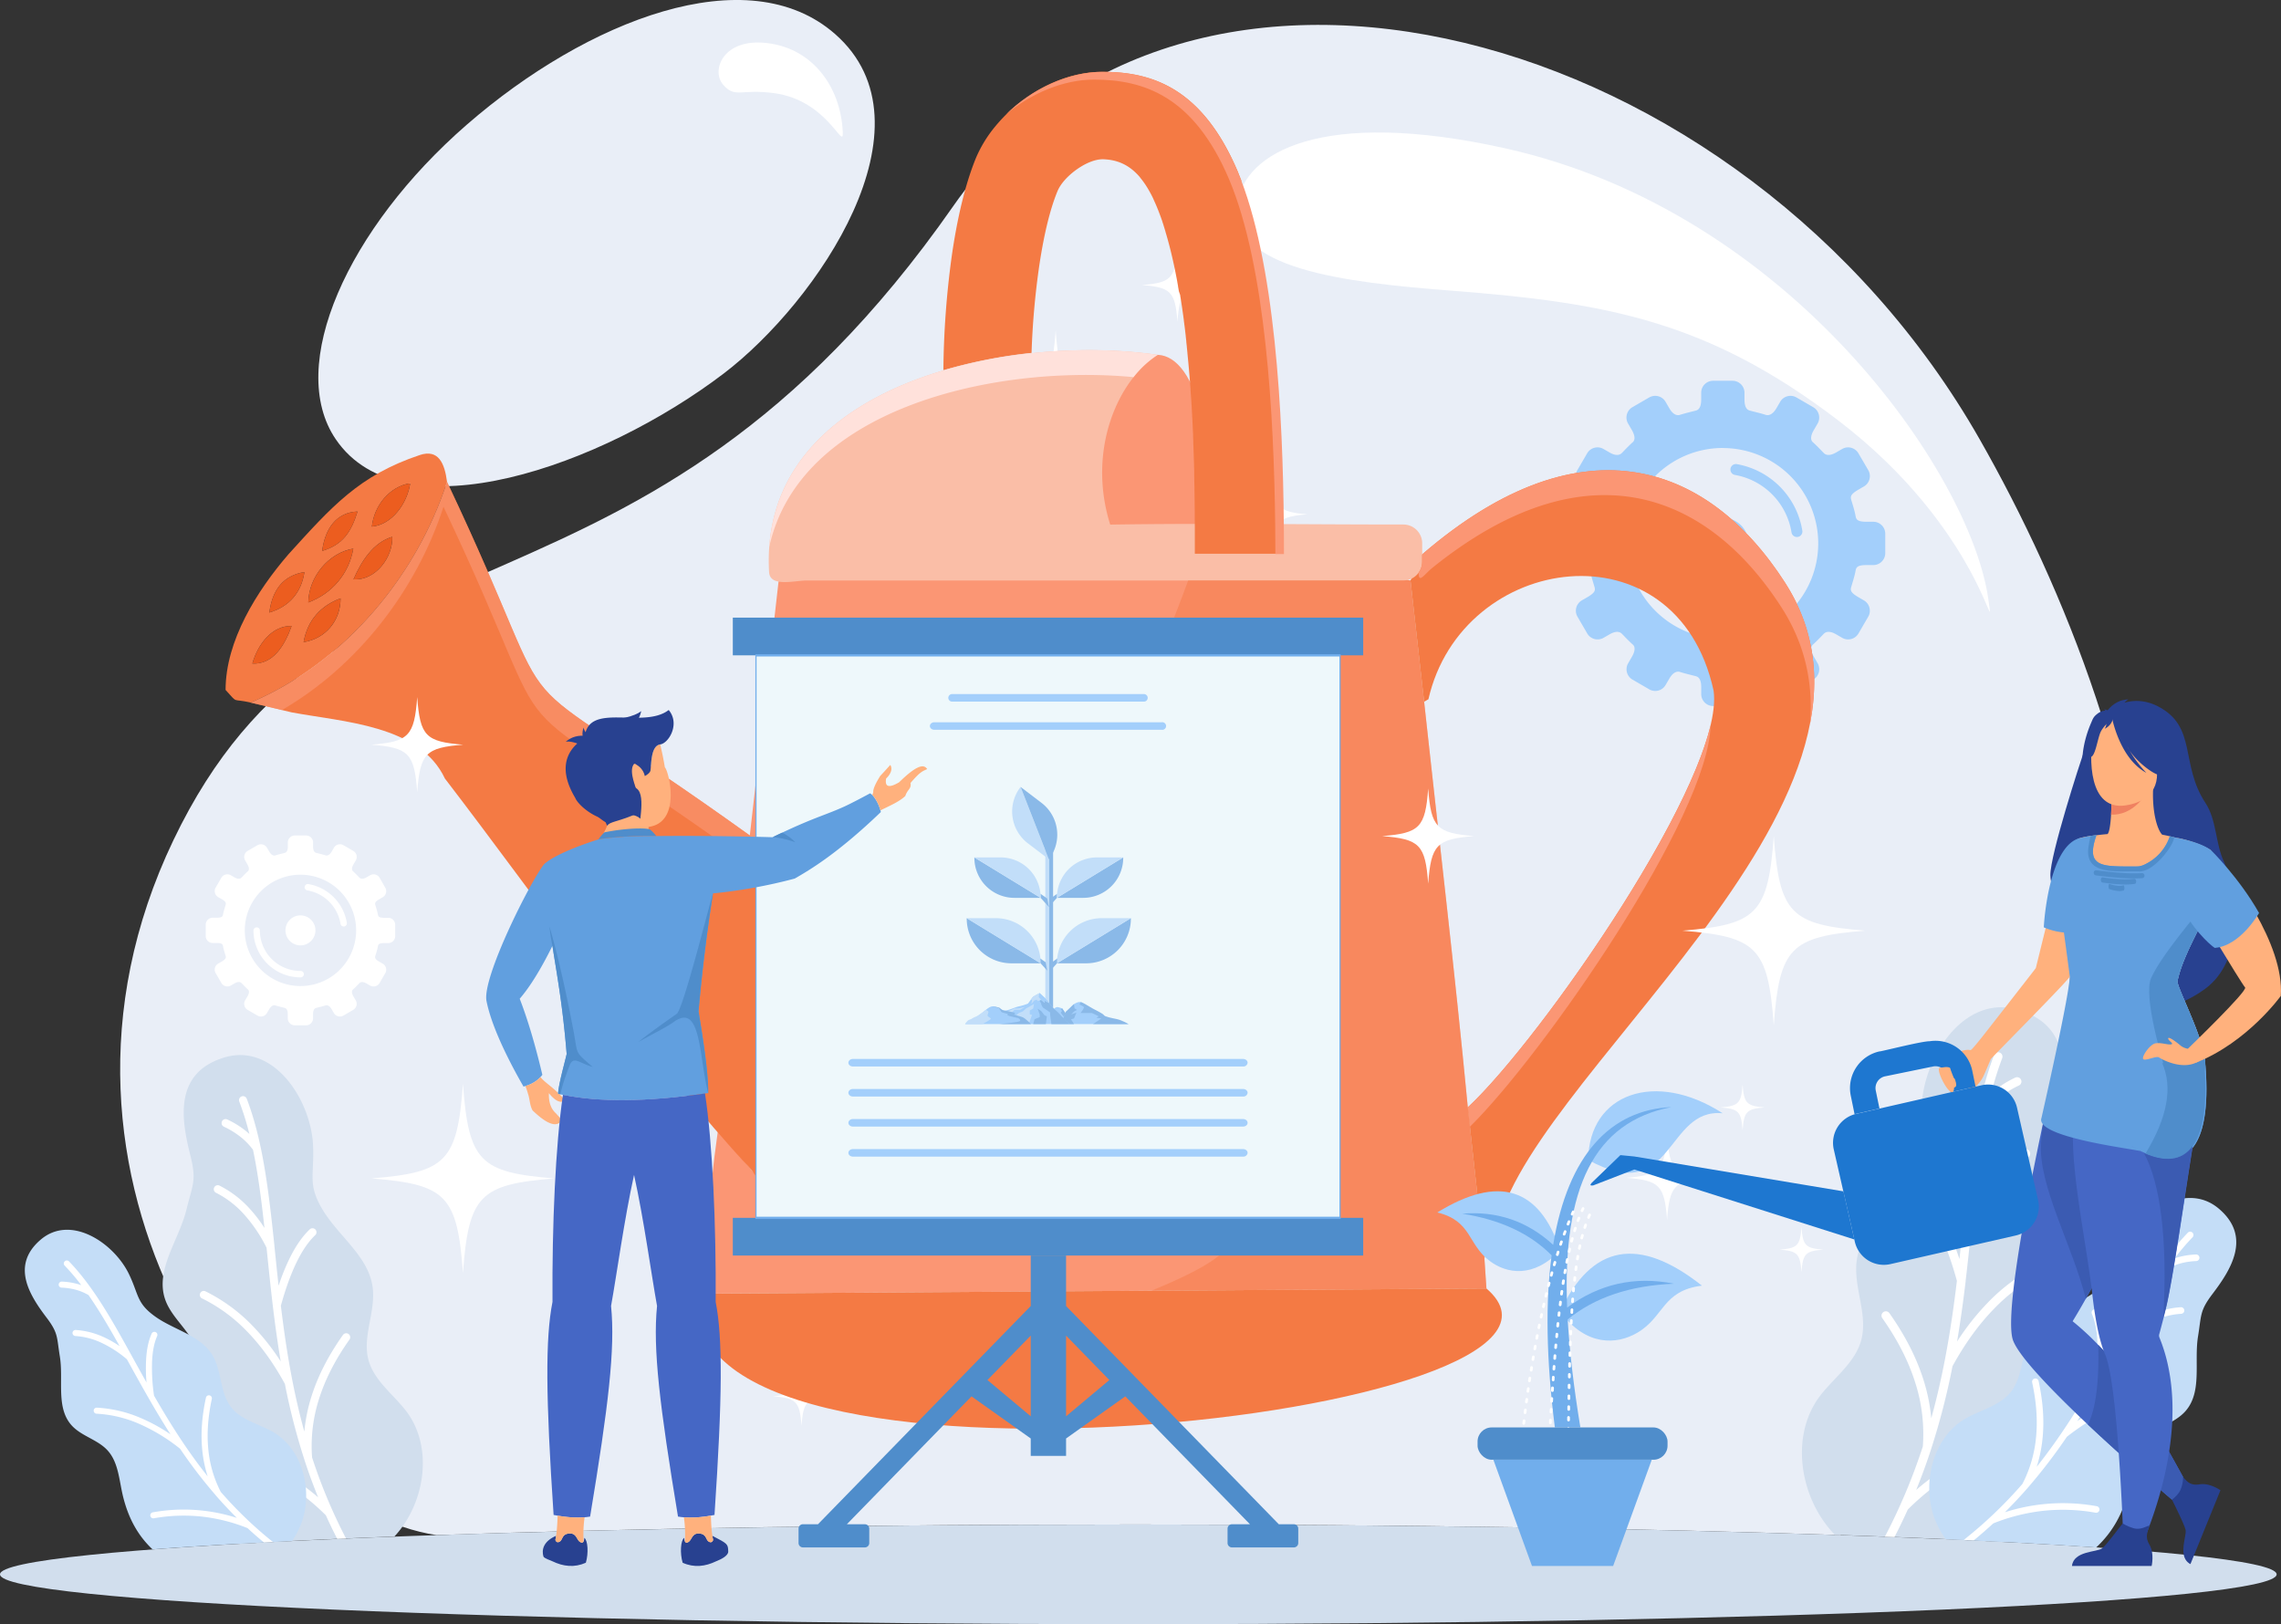 <svg id="Layer_1" data-name="Layer 1" xmlns="http://www.w3.org/2000/svg" viewBox="0 0 1936.99 1379.3"><rect x="0" y="0" width="1936.99" height="1379.3" fill="#333333" stroke="none"/><defs><style>.cls-1{fill:#e9eef7;}.cls-1,.cls-10,.cls-15,.cls-16,.cls-19,.cls-2,.cls-20,.cls-21,.cls-22,.cls-23,.cls-24,.cls-25,.cls-26,.cls-27,.cls-28,.cls-3,.cls-4,.cls-5,.cls-6,.cls-7,.cls-8,.cls-9{fill-rule:evenodd;}.cls-2{fill:#d1deed;}.cls-3{fill:#fff;}.cls-4{fill:#c4ddf7;}.cls-5{fill:#a3cffb;}.cls-6{fill:#fb9674;}.cls-7{fill:#f47a44;}.cls-8{fill:#ec5d1f;}.cls-9{fill:#fabea7;}.cls-10{fill:#ffe1db;}.cls-11{opacity:0.63;}.cls-12{opacity:0.48;}.cls-13,.cls-16{fill:#4f8dcb;}.cls-14{fill:#eef8fb;}.cls-15{fill:#71aeec;}.cls-17,.cls-20{fill:#c2def9;}.cls-18,.cls-19{fill:#8ab9e8;}.cls-21{fill:#284190;}.cls-22{fill:#ffb17d;}.cls-23{fill:#374568;}.cls-24{fill:#ef8161;}.cls-25{fill:#619fdf;}.cls-26{fill:#4567c5;}.cls-27{fill:#3b5bb2;}.cls-28{fill:#1e77d0;}</style></defs><path class="cls-1" d="M1234.51,1436.21c224.84,0,431.76,3.36,596,9,401.86-229.7,262.71-677.42,118.41-930.67-200.8-352.46-675.31-479.15-871.58-197.93C810.91,698.32,553.92,565.12,415.15,855s72,567.8,223.38,590.2c164.2-5.64,371.13-9,596-9ZM882.4,458.79c-102.85,78.29-273,139-329.48,55.72-42.21-62.18,9.78-178.84,111.61-267.3s238.1-141.89,312.4-76.8C1065.11,247.64,961.61,398.5,882.4,458.79Z" transform="translate(-267.86 -141.57)"/><path class="cls-2" d="M1234.51,1436.2c533.86,0,966.64,19,966.64,42.35s-432.78,42.32-966.64,42.32-966.65-18.95-966.65-42.32S700.64,1436.2,1234.51,1436.2Z" transform="translate(-267.86 -141.57)"/><path class="cls-3" d="M1546.23,267.57c241.43,53.79,395.06,275.82,410.12,383,6.17,44-5.27-59-128.43-152.68-110.06-83.76-195.76-99.29-326.71-109.41-92.53-7.15-189.43-18.52-182.55-73.71,5.44-43.59,71.71-81.93,227.57-47.21Zm-631.29-89.8c41.56,2.5,66.86,36.63,68.6,76,.75,16.74-12.4-27-58.48-33.13-28.58-3.78-32.88,4.64-43.12-7.15S881.43,175.76,914.94,177.77Z" transform="translate(-267.86 -141.57)"/><path class="cls-2" d="M611.82,1338.66c-11-13.8-26.53-25.2-31.09-42.27-5.37-20.14,6.47-41.34,3.53-62-3.68-26-28.7-42.82-42.28-65.26-13.3-22-7.07-29.38-8.28-55-1.83-38.67-33.54-87.49-75.8-74.4-42.91,13.3-35.9,53.19-28.35,83.2,5.38,21.37,1.86,24.44-3.36,45.85-6.32,25.86-26.67,50.85-18.16,76.07,5.26,15.6,20.55,26.13,26.09,41.64,6.27,17.56-1.33,36.62-4.25,55-6.16,38.79,2.68,71,30.86,103.08a107.78,107.78,0,0,0,9.44,8c39.47-2.22,83.89-4.28,132.58-6.12l.36-.38C628.9,1418,636.6,1369.65,611.82,1338.66Z" transform="translate(-267.86 -141.57)"/><path class="cls-3" d="M477.39,1074.64a3.39,3.39,0,0,0-6.34,2.42,244.23,244.23,0,0,1,8.58,27.49c-1-.87-2-1.73-3-2.56a77.31,77.31,0,0,0-15.67-9.7,3.39,3.39,0,1,0-2.89,6.13,71.67,71.67,0,0,1,14.33,8.85A57.91,57.91,0,0,1,482.72,1118c4.33,20.7,7.16,43,9.72,66.4a120.3,120.3,0,0,0-12.58-16.42,87.86,87.86,0,0,0-25.72-19.63,3.39,3.39,0,0,0-3,6.07,81.52,81.52,0,0,1,23.73,18.15,126.92,126.92,0,0,1,19.33,28.56l.66,6.37c1.44,14,2.92,28.32,4.67,43a2.7,2.7,0,0,0,.05.41c1.83,15.31,4,31,6.66,46.83a195.27,195.27,0,0,0-23.65-30,143.58,143.58,0,0,0-40.7-29.77A3.39,3.39,0,0,0,439,1244a136.51,136.51,0,0,1,38.78,28.38q17.67,18.18,32,44.43A555.24,555.24,0,0,0,526.3,1381h0l0,.07h0q5.19,16,11.72,32.06a195.53,195.53,0,0,0-84.41-42.65,3.39,3.39,0,0,0-1.54,6.61,190.87,190.87,0,0,1,50,19.12,194.78,194.78,0,0,1,42.51,32.19q4.51,10,9.64,20l7.47-.32a452.51,452.51,0,0,1-28.82-68.85,130.92,130.92,0,0,1,5.88-49.59q7.9-25.12,25.79-50.36a3.39,3.39,0,1,0-5.53-3.91q-18.48,26.07-26.71,52.23a142.61,142.61,0,0,0-6,29.71c-10.17-36.73-15.8-72.63-19.93-106.89q6-21.79,13.34-36.87t15.91-23.13a3.39,3.39,0,0,0-4.65-4.93q-9.51,9-17.37,25.1a187.23,187.23,0,0,0-9.17,22.86c-1-9-1.92-18-2.82-26.75l-.71-6.84a2.33,2.33,0,0,0,0-.37C496,1153,491.15,1110.63,477.39,1074.64Z" transform="translate(-267.86 -141.57)"/><path class="cls-4" d="M498.33,1356.85c-11.77-6.34-26-9.7-34.18-20.24-9.72-12.43-7.75-30.7-15.91-44.21-10.26-17-32.68-21.32-48.79-32.94-15.78-11.36-13.62-18.36-22.07-35.88-12.73-26.4-49.29-51-74.85-29.37-25.94,22-9.24,47.69,4.91,66.36,10.08,13.29,8.54,16.47,11.24,32.93,3.26,19.89-3.51,43.33,9.88,58.38,8.29,9.3,22.07,12.1,30.52,21.27,9.57,10.37,9.92,25.89,13.35,39.59,4.54,18.19,12.46,32.8,25,44.62,33.81-2.56,73.56-4.94,118.42-7.13a66.5,66.5,0,0,0,8.25-16C533.72,1407,524.76,1371.1,498.33,1356.85Z" transform="translate(-267.86 -141.57)"/><path class="cls-3" d="M326.46,1212.77a2.57,2.57,0,0,0-3.7,3.57,184.71,184.71,0,0,1,14.12,16.6c-.93-.32-1.88-.62-2.85-.89a59.45,59.45,0,0,0-13.8-2.12,2.57,2.57,0,0,0-.19,5.13,54.47,54.47,0,0,1,12.6,1.92,44.39,44.39,0,0,1,10.36,4.38c9.15,13.13,17.71,27.8,26.45,43.38a91.88,91.88,0,0,0-13.63-7.72,66.65,66.65,0,0,0-23.73-6,2.56,2.56,0,0,0-.3,5.11,61.73,61.73,0,0,1,21.91,5.62,96,96,0,0,1,21.93,14.17l2.34,4.23c5.15,9.32,10.43,18.87,16,28.55l.16.29c5.81,10.11,11.93,20.37,18.51,30.64a147.74,147.74,0,0,0-25.36-13.9A108.5,108.5,0,0,0,350.1,1337a2.56,2.56,0,1,0-.23,5.12,103.65,103.65,0,0,1,35.41,8.29,154,154,0,0,1,35.48,21.45,418.35,418.35,0,0,0,30.54,39.81h0l0,.06h0q8.36,9.59,17.66,18.86a147.9,147.9,0,0,0-71.43-4.7,2.57,2.57,0,0,0,.89,5.06,144.82,144.82,0,0,1,40.48-1.5,148.21,148.21,0,0,1,39.15,9.83q6.68,6.18,13.9,12.14l7.64-.39a341.82,341.82,0,0,1-44.25-42.49,99,99,0,0,1-10.6-36.29q-1.93-19.85,3-42.71a2.54,2.54,0,0,0-1.95-3,2.58,2.58,0,0,0-3.06,2q-5.15,23.64-3.13,44.3a107.47,107.47,0,0,0,4.61,22.49c-18-22.57-32.54-45.91-45.56-68.56a161.53,161.53,0,0,1-1.63-29.63q.64-12.61,4.23-20.82a2.56,2.56,0,1,0-4.7-2q-4,9.08-4.66,22.61a142,142,0,0,0,.38,18.65c-3.37-6-6.66-12-9.89-17.8l-2.51-4.55-.14-.25C362.65,1261.84,346.71,1233.76,326.46,1212.77Z" transform="translate(-267.86 -141.57)"/><path class="cls-2" d="M1814.51,1325.57c12-15,29-27.5,33.93-46.12,5.86-22-7-45.12-3.85-67.64,4-28.34,31.32-46.72,46.14-71.22,14.52-24,7.71-32.06,9-60.06,2-42.2,36.61-95.47,82.72-81.19,46.82,14.52,39.17,58.05,30.93,90.8-5.87,23.32-2,26.67,3.67,50,6.88,28.22,29.1,55.5,19.82,83-5.74,17-22.43,28.51-28.47,45.43-6.84,19.16,1.44,40,4.63,60.07,6.72,42.32-2.92,77.54-33.68,112.48a119.11,119.11,0,0,1-11.65,9.79c-42.53-2.17-90-4.14-141.62-5.9q-1.06-1.1-2.1-2.22C1795.88,1412.11,1787.48,1359.4,1814.51,1325.57Z" transform="translate(-267.86 -141.57)"/><path class="cls-3" d="M1961.22,1037.46a3.7,3.7,0,0,1,6.91,2.64,268,268,0,0,0-9.36,30c1.06-1,2.16-1.9,3.28-2.81a85.48,85.48,0,0,1,17.11-10.58,3.69,3.69,0,0,1,3.16,6.68,78.53,78.53,0,0,0-15.65,9.67,62.91,62.91,0,0,0-11.26,11.65c-4.74,22.58-7.83,46.87-10.61,72.46a131.51,131.51,0,0,1,13.72-17.91,96.1,96.1,0,0,1,28.07-21.42,3.69,3.69,0,0,1,3.28,6.61,88.82,88.82,0,0,0-25.91,19.82,139.13,139.13,0,0,0-21.09,31.17l-.71,6.94c-1.58,15.25-3.2,30.91-5.11,46.89a2.49,2.49,0,0,1,0,.46c-2,16.7-4.33,33.76-7.27,51.1a213.73,213.73,0,0,1,25.8-32.74,156.5,156.5,0,0,1,44.43-32.48,3.7,3.7,0,1,1,3.2,6.67,149,149,0,0,0-42.31,31q-19.27,19.83-35,48.48a602.75,602.75,0,0,1-18.05,70h0l0,.08h0c-3.78,11.61-8,23.28-12.78,35a213.33,213.33,0,0,1,92.1-46.53,3.7,3.7,0,0,1,1.68,7.21,207.68,207.68,0,0,0-54.54,20.86,212.49,212.49,0,0,0-46.38,35.12q-5.28,11.68-11.3,23.38l-8.17-.32a493.57,493.57,0,0,0,32.24-76.65,142.64,142.64,0,0,0-6.42-54.12q-8.62-27.43-28.13-55a3.69,3.69,0,0,1,6-4.27q20.16,28.44,29.15,57a155,155,0,0,1,6.58,32.43c11.1-40.09,17.26-79.26,21.75-116.65q-6.51-23.77-14.55-40.23t-17.37-25.25a3.7,3.7,0,0,1,5.08-5.37q10.38,9.83,19,27.38a205.7,205.7,0,0,1,10,24.95q1.63-14.8,3.08-29.19l.77-7.46a3.05,3.05,0,0,1,.05-.41C1940.89,1123,1946.2,1076.73,1961.22,1037.46Z" transform="translate(-267.86 -141.57)"/><path class="cls-4" d="M1938.37,1345.42c12.85-6.91,28.32-10.57,37.3-22.07,10.59-13.58,8.45-33.51,17.36-48.25,11.19-18.56,35.65-23.28,53.24-35.95,17.22-12.41,14.87-20,24.09-39.16,13.89-28.8,53.78-55.66,81.68-32,28.3,24,10.08,52.06-5.36,72.42-11,14.51-9.33,18-12.27,35.94-3.56,21.69,3.84,47.27-10.79,63.7-9,10.16-24.08,13.2-33.29,23.2-10.44,11.33-10.83,28.27-14.57,43.22-5,20.13-13.85,36.25-27.88,49.24-36.93-2.51-79.77-4.84-127.65-7a72.91,72.91,0,0,1-10-18.79C1899.75,1400.19,1909.52,1361,1938.37,1345.42Z" transform="translate(-267.86 -141.57)"/><path class="cls-3" d="M2125.92,1188.19a2.81,2.81,0,0,1,4,3.9,202.27,202.27,0,0,0-15.42,18.12c1-.35,2.06-.68,3.12-1a65.52,65.52,0,0,1,15.05-2.31,2.8,2.8,0,0,1,.22,5.6,59.23,59.23,0,0,0-13.76,2.1,48.13,48.13,0,0,0-11.31,4.78c-10,14.33-19.32,30.32-28.85,47.33a100.5,100.5,0,0,1,14.87-8.42,72.85,72.85,0,0,1,25.89-6.6,2.8,2.8,0,1,1,.32,5.59,67.18,67.18,0,0,0-23.91,6.12,105,105,0,0,0-23.92,15.46l-2.56,4.62c-5.61,10.16-11.37,20.59-17.44,31.15a3.07,3.07,0,0,1-.17.31c-6.35,11-13,22.23-20.2,33.44a161.27,161.27,0,0,1,27.67-15.16,118.26,118.26,0,0,1,40.56-9.46,2.8,2.8,0,1,1,.26,5.59,113.21,113.21,0,0,0-38.65,9q-19.32,8.11-38.71,23.42a459.37,459.37,0,0,1-33.32,43.44h0l0,0h0q-9.11,10.46-19.27,20.59a161.36,161.36,0,0,1,78-5.13,2.8,2.8,0,0,1-1,5.52,156.79,156.79,0,0,0-44.17-1.63,161.27,161.27,0,0,0-42.72,10.72q-7.93,7.33-16.56,14.4l-8.44-.4a371.49,371.49,0,0,0,49.77-47.55,107.91,107.91,0,0,0,11.57-39.6q2.13-21.66-3.32-46.61a2.8,2.8,0,0,1,5.47-1.19q5.61,25.79,3.41,48.34a117.41,117.41,0,0,1-5,24.54c19.61-24.63,35.5-50.1,49.71-74.82a174.46,174.46,0,0,0,1.78-32.33q-.69-13.77-4.61-22.72a2.79,2.79,0,1,1,5.12-2.24q4.34,9.91,5.09,24.68a156.14,156.14,0,0,1-.41,20.35c3.68-6.56,7.26-13,10.8-19.43l2.73-5c0-.09.1-.19.16-.28C2086.43,1241.74,2103.83,1211.11,2125.92,1188.19Z" transform="translate(-267.86 -141.57)"/><path class="cls-3" d="M1164.32,422.31c-3.46,47.49-10.46,54-55.73,57.69,45.27,3.66,52.27,10.21,55.73,57.69,3.46-47.48,10.47-54,55.73-57.69-45.26-3.66-52.27-10.2-55.73-57.69Zm184,125.23c-1.84,25.36-5.59,28.85-29.76,30.8,24.17,2,27.92,5.45,29.76,30.81,1.85-25.36,5.58-28.85,29.76-30.81-24.18-2-27.91-5.44-29.76-30.8Zm-80.59-195.11c-1.88,25.68-5.66,29.22-30.14,31.2,24.48,2,28.26,5.52,30.14,31.2,1.86-25.68,5.65-29.23,30.13-31.2C1273.41,381.65,1269.62,378.11,1267.76,352.43Z" transform="translate(-267.86 -141.57)"/><path class="cls-3" d="M1097.59,1200.82c2.8,38.47,8.48,43.77,45.15,46.74-36.67,3-42.35,8.27-45.15,46.74-2.8-38.47-8.48-43.78-45.15-46.74,36.67-3,42.35-8.27,45.15-46.74ZM948.5,1302.28c1.5,20.53,4.53,23.36,24.11,25-19.58,1.58-22.61,4.41-24.11,25-1.5-20.54-4.52-23.37-24.1-25,19.58-1.59,22.6-4.42,24.1-25Zm65.3-158.07c1.51,20.8,4.58,23.67,24.41,25.27-19.83,1.61-22.9,4.47-24.41,25.28-1.52-20.81-4.59-23.67-24.42-25.28C1009.21,1167.88,1012.28,1165,1013.8,1144.21Z" transform="translate(-267.86 -141.57)"/><path class="cls-3" d="M1683.5,1106c-2.15,29.46-6.49,33.52-34.58,35.79,28.09,2.26,32.43,6.33,34.58,35.78,2.15-29.45,6.49-33.52,34.57-35.78-28.08-2.27-32.42-6.33-34.57-35.79Zm114.14,77.68c-1.15,15.73-3.46,17.89-18.46,19.11,15,1.2,17.31,3.38,18.46,19.1,1.15-15.72,3.47-17.9,18.46-19.1-15-1.22-17.31-3.38-18.46-19.11Zm-50-121c-1.16,15.93-3.51,18.12-18.69,19.35,15.18,1.22,17.53,3.43,18.69,19.35,1.17-15.92,3.51-18.13,18.7-19.35C1751.16,1080.77,1748.82,1078.58,1747.65,1062.65Z" transform="translate(-267.86 -141.57)"/><path class="cls-5" d="M1668.32,479.09l-14.28,8.3a10.15,10.15,0,0,0-3.65,13.84l3.15,5.42c3.71,6.4,2.1,9.29.94,10.32-3.17,2.85-6.13,5.93-9.08,9-.86.9-3.63,4-10.89-.23l-5-2.89a10.16,10.16,0,0,0-13.84,3.66l-8.31,14.28a10.17,10.17,0,0,0,3.67,13.84l4.94,2.86c6.8,4,6.63,6,5.76,8.88-1.18,4-2.45,7.93-3.32,12-.77,3.65-.43,6.26-9.68,6.26h-5.68A10.14,10.14,0,0,0,1593,594.79v16.52a10.15,10.15,0,0,0,10.12,10.13h5.68c9.25,0,8.91,2.61,9.68,6.26.87,4.1,2.14,8.07,3.32,12,.87,2.89,1,4.92-5.76,8.88l-4.94,2.86a10.17,10.17,0,0,0-3.67,13.84l8.31,14.28a10.15,10.15,0,0,0,13.84,3.66l5-2.89c7.26-4.22,10-1.13,10.89-.23,2.95,3.08,5.91,6.16,9.08,9,1.16,1,2.77,3.93-.94,10.32l-3.15,5.42a10.15,10.15,0,0,0,3.65,13.84l14.28,8.3a10.16,10.16,0,0,0,13.85-3.66l3.15-5.4c3.77-6.49,7.49-6.24,9-5.74,4.56,1.45,8.76,2.39,13.46,3.61,1.72.45,4.66,1.7,4.66,9.43v5.8a10.14,10.14,0,0,0,10.12,10.12h16.52a10.15,10.15,0,0,0,10.13-10.12v-5.8c0-7.73,2.94-9,4.66-9.43,4.69-1.22,8.89-2.16,13.45-3.61,1.57-.5,5.28-.75,9.06,5.74l3.14,5.4a10.15,10.15,0,0,0,13.84,3.66l14.28-8.3a10.17,10.17,0,0,0,3.67-13.84l-3.15-5.42c-3.73-6.39-2.1-9.29-1-10.32,3.18-2.85,6.12-5.93,9.08-9,.87-.9,3.62-4,10.89.23l5,2.89a10.13,10.13,0,0,0,13.83-3.66l8.31-14.28a10.15,10.15,0,0,0-3.66-13.84l-4.93-2.86c-6.81-4-6.63-6-5.77-8.88,1.18-4,2.46-7.93,3.32-12,.77-3.65.42-6.26,9.68-6.26h5.67a10.15,10.15,0,0,0,10.14-10.13V594.79a10.15,10.15,0,0,0-10.14-10.12H1853c-9.26,0-8.91-2.61-9.68-6.26-.86-4.1-2.14-8.07-3.32-12-.86-2.89-1-4.92,5.77-8.88l4.93-2.86a10.15,10.15,0,0,0,3.66-13.84L1846,526.52a10.14,10.14,0,0,0-13.83-3.66l-5,2.89c-7.27,4.22-10,1.13-10.89.23-3-3.08-5.9-6.16-9.08-9-1.15-1-2.78-3.92,1-10.32l3.15-5.42a10.17,10.17,0,0,0-3.67-13.84l-14.28-8.3a10.15,10.15,0,0,0-13.84,3.66l-3.14,5.41c-3.78,6.48-7.49,6.23-9.06,5.73-4.56-1.45-8.76-2.39-13.45-3.61-1.72-.45-4.66-1.7-4.66-9.43v-5.79a10.15,10.15,0,0,0-10.13-10.13h-16.52a10.14,10.14,0,0,0-10.12,10.13v5.79c0,7.73-2.94,9-4.66,9.43-4.7,1.22-8.9,2.16-13.46,3.61-1.56.5-5.28.75-9-5.73l-3.15-5.41a10.16,10.16,0,0,0-13.85-3.66Zm62.55,102.16a21.81,21.81,0,1,1-21.82,21.8,21.8,21.8,0,0,1,21.82-21.8Zm-68.37,21.81a4.67,4.67,0,1,1,9.33,0,59,59,0,0,0,59,59,4.67,4.67,0,1,1,0,9.34,68.39,68.39,0,0,1-68.37-68.37Zm135.84-11a4.65,4.65,0,1,1-9.18,1.45A59.1,59.1,0,0,0,1741,544.87a4.66,4.66,0,0,1,1.57-9.18,68.43,68.43,0,0,1,55.77,56.36Zm-67.47-70a81,81,0,1,1-81,81A81,81,0,0,1,1730.87,522Z" transform="translate(-267.86 -141.57)"/><path class="cls-6" d="M929,635.3,904.59,851.07,952.13,1059l-36.57,87.25-38.08-44.37-3,22.44-12.93,115.91,668.55-4.45-1.71-25.47-14.11-128.35c-10.88-114.29-24.65-229.83-37.08-344.44l-11.57-103C1427.92,627.62,957.65,624.82,929,635.3Z" transform="translate(-267.86 -141.57)"/><path class="cls-7" d="M480.75,738.23l34.76,8.3c44,8.26,108.83,10.75,130.15,56.19,82.05,106.84,174.49,240.5,260.56,332.63,47.75,74.39,86.45-104.24-1.63-284.28-233.37-167.52-145.2-63.9-257.11-300.26C621.17,631.91,559.61,704.87,480.75,738.23Z" transform="translate(-267.86 -141.57)"/><path class="cls-7" d="M861.54,1240.21c-31.79,196.09,794.8,103.69,668.55-4.45Z" transform="translate(-267.86 -141.57)"/><path class="cls-7" d="M1469.5,617.66c3.74,6.47.37,7.28-3.88,16.83l11.57,103,3.66-2.08C1509.31,610.32,1691.6,584.8,1723,728c10.23,71.35-147,296.88-208.73,354l14.11,128.35c2.93-12.32,1.24-10.56,9.74-17.77,14.34-128.63,365.17-370.08,245.52-556.24C1717.47,533.35,1607.54,494.7,1469.5,617.66Z" transform="translate(-267.86 -141.57)"/><path class="cls-7" d="M482.18,705.05c4.55-15.95,16.3-32.2,33.31-31.88-5.88,16.49-15.67,32.82-33.31,31.88Zm43.5-18.16c3.42-19.17,15-31.1,31.38-37.17,0,19.28-13,34.24-31.38,37.17Zm-29.1-25.14c16.67-5,27.17-16.73,29.77-34.36-17.81,2.86-27.23,15-29.77,34.36Zm33.07-8.57c20.1-7.5,34.5-24.24,38.2-45.69-20.69,3.46-37.78,23.66-38.2,45.69Zm38.4-19.66c6.81-15.43,16.64-31.14,32.92-36.08.55,17.4-14.21,37.35-32.92,36.08Zm-26.61-24.11c2.54-19.34,12.43-32.79,30-33.43-5.35,17.4-12.53,28.23-30,33.43Zm42.21-20.63c1.9-17.94,15.14-34.11,32.54-36.79-2.53,16.77-15,35-32.54,36.79ZM512.79,612.3c-26.79,31.06-53.37,73.42-53.37,115.18,11.25,12.32,4.62,6.83,21.33,10.74,78.86-33.35,140.42-106.31,166.73-187.41-2-15.58-7.17-28.18-23.21-22.8C572.67,545.3,549.43,572,512.79,612.3Z" transform="translate(-267.86 -141.57)"/><path class="cls-6" d="M1294.19,634.49c22.53-295.84-127-211.57-97.83,0Z" transform="translate(-267.86 -141.57)"/><path class="cls-8" d="M529.65,653.18c20.1-7.5,34.5-24.24,38.2-45.69C547.16,611,530.07,631.15,529.65,653.18Z" transform="translate(-267.86 -141.57)"/><path class="cls-8" d="M583.65,588.78c17.58-1.84,30-20,32.54-36.79C598.79,554.67,585.55,570.84,583.65,588.78Z" transform="translate(-267.86 -141.57)"/><path class="cls-8" d="M525.68,686.89C544,684,557,669,557.06,649.72,540.71,655.79,529.1,667.72,525.68,686.89Z" transform="translate(-267.86 -141.57)"/><path class="cls-8" d="M568.05,633.52c18.71,1.27,33.47-18.68,32.92-36.08C584.69,602.38,574.86,618.09,568.05,633.52Z" transform="translate(-267.86 -141.57)"/><path class="cls-8" d="M482.18,705.05c17.64.94,27.43-15.39,33.31-31.88C498.48,672.85,486.73,689.1,482.18,705.05Z" transform="translate(-267.86 -141.57)"/><path class="cls-8" d="M496.58,661.75c16.67-5,27.17-16.73,29.77-34.36C508.54,630.25,499.12,642.35,496.58,661.75Z" transform="translate(-267.86 -141.57)"/><path class="cls-8" d="M541.44,609.41c17.5-5.2,24.68-16,30-33.43C553.87,576.62,544,590.07,541.44,609.41Z" transform="translate(-267.86 -141.57)"/><path class="cls-9" d="M1459.57,587a16,16,0,0,1,16,16v15.54a16,16,0,0,1-16,16H952.21c-11.26.39-30.56,5.53-31.26-7.2-8.84-159.68,202.27-202.87,330.13-184.4-33.86,21.19-60.32,81-40.44,144.14C1293.24,585.78,1376.25,587,1459.57,587Z" transform="translate(-267.86 -141.57)"/><path class="cls-7" d="M1230.75,286.83h0l.31.28.32.29,0,0,.6.55.12.12.19.18.31.3.22.22.1.1.31.31.31.31h0l.63.65.08.1.22.24.32.34.17.19.14.16.31.35.26.3,0,.05.56.67,0,.07.05.05.26.32.31.38.14.17.17.21.5.65,0,0,.08.11.3.4.31.41h0v0l.59.8.1.14.21.29.3.43.19.26.11.17.58.85,0,0,.66,1,.24.38c.38.59.76,1.2,1.13,1.82l.07.11.58,1v0l0,0,.27.47.3.52.11.19.19.34.29.53.19.35.11.18.57,1.07v0l.3.55.29.56.07.14.51,1,.16.32.13.27.29.59.24.49,0,.1.58,1.22,0,.07.54,1.17.11.26.46,1,.2.46.08.19.29.65.28.66.87,2.09.11.27.82,2,.07.19.07.19q.85,2.19,1.7,4.5l.16.41.73,2.06.07.16.1.3.57,1.64,0,.14.38,1.12.14.41.52,1.6,0,.09.82,2.58,0,.07.8,2.61,0,.13.72,2.43.13.41.18.68.54,1.86.11.37.07.28.65,2.37.09.33.12.47.64,2.37.18.69.67,2.65.06.22.69,2.81.09.41.71,3v0l.48,2.1.13.56.28,1.26.07.33.48,2.18.31,1.44.16.78.34,1.58.13.67.47,2.27.12.62.33,1.69.38,1.94.08.39.61,3.26,0,.13.63,3.54,0,.17,0,.1.61,3.53.09.52L1270,392l.09.54,0,.22.38,2.33.26,1.68.15.91.4,2.61.26,1.73.14.93.29,2.08.1.6.38,2.71.13.94.07.48.51,3.84,0,.28.49,3.81.1.7.5,4,0,.09.51,4.4,0,.27.47,4.07,0,.48v.13l.47,4.23,0,.37.1.85.31,3.08.09.89,0,.29q.72,7.14,1.37,14.65v.08q.63,7.24,1.21,14.83l.06.81,0,.84c.24,3.28.48,6.61.7,10v.06l.33,5,0,.53.07,1.19.26,4.49,0,.73.21,3.51.07,1.52,0,.25.28,5.36v.24l.16,3.38.1,1.82,0,.73,0,1.1.08,1.83.09,1.85,0,1.26,0,.59.15,3.74.06,1.79,0,.09.2,5.69,0,.43.22,6.3,0,1,.13,3.9,0,1.52,0,.45,0,2,.06,2,0,2v.18l.14,5.85,0,.64,0,1.38.09,4.08,0,1.22v.84l.08,4.13,0,1.8,0,.28.09,6v.55l0,1.82,0,4.26v.88l.07,6.13v10.63l0,3.19v8.87h74.54V589.78l0-.39v-4.23l-.07-5.58v-.1l-.09-5.87v-1.22l0-1.14-.1-5.87-.12-6.46,0-.45-.15-6.75v-.08l-.19-6.75v-.27l-.2-6.38q-.18-5.9-.4-11.66l-.07-1.77-.19-4.9-.06-1.36-.26-5.89v-.25l-.27-5.72,0-.67-.25-4.95-.08-1.57-.24-4.47-.11-2-.23-3.76-.14-2.36-.24-3.85-.13-2-.25-3.82-.16-2.38-.23-3.24-.19-2.68-.27-3.48,0-.47-.32-4.14-.12-1.43-.36-4.37-.09-1.13-.39-4.59-.08-.81-.17-1.83-.32-3.5-.48-5,0-.22-.52-5.18v-.05l-.53-5-.55-4.93v-.09l-.07-.58-.5-4.36-.1-.84-.15-1.22-.42-3.44,0-.45-.46-3.7,0-.39-.35-2.62-.36-2.65-.07-.61-.43-3.09-.07-.54-.47-3.25-.19-1.38-.46-3.09-.21-1.43-.49-3.13-.22-1.38-.45-2.9-.3-1.83-.4-2.39-.39-2.29-.3-1.78-.43-2.43-.4-2.21-.27-1.5-.48-2.58-.33-1.7-.46-2.42,0-.23-.68-3.41-.1-.51-.74-3.56-.06-.28-.78-3.7,0-.09-.83-3.7,0-.12-.8-3.52-.08-.31-.77-3.27-.62-2.51-.3-1.23-.5-2-.42-1.61-.54-2.08-.31-1.16-.69-2.54-.21-.77-.65-2.33-.34-1.19-.48-1.64-.52-1.8-.45-1.5-.5-1.63-.42-1.35-.7-2.19-.23-.72-.68-2.09-.41-1.25-.48-1.41-.59-1.71-.42-1.18-.52-1.46-.65-1.83-.39-1-.64-1.71L1322,295l-.16-.42-.37-.95-.66-1.67-1-2.42,0-.13-1-2.5c-29.94-70.16-72.09-84.37-114.66-84.35-22.79,0-45.31,8.49-63.91,21.3l-.5.35-.43.29-.08.06-.49.36-.34.24-.16.11-.5.36-.26.19-.24.17-.49.36-.17.13-.33.24-.49.36-.08.07-.4.3-.49.38h0l-.47.37-.42.32-.07.05-.48.38-.34.26-.14.12-.48.38-.25.21-.23.18-.47.38-.18.15-.29.24-.48.39-.09.08-.38.32-.46.39,0,0-.45.38-.41.35,0,.05-.46.4-.33.29-.13.12-.46.4-.26.23-.2.18-.45.41-.46.41-.44.41-.1.09-.35.33-.45.41,0,0-.42.39-.4.38,0,0-.44.42-.32.31-.12.12-.43.42-.25.25-.18.18-.43.43-.18.17-.25.26-.43.43-.1.11-.33.32-.41.44,0,0-.38.41-.39.4,0,0-.41.44-.31.33-.11.11-.41.44-.24.26-.16.19-.41.44-.17.19-.23.26-.4.45-.4.45-.39.45,0,0-.36.41-.37.42,0,0-.39.45-.29.35-.09.11-.38.46-.24.28-.15.18-.37.46-.17.2-.21.26-.37.46a107.72,107.72,0,0,0-15.62,26c-9.13,22.37-16,51.78-20.54,83.86a756.68,756.68,0,0,0-7,96.11,421.33,421.33,0,0,1,74.89-14.72l0-.25a671.51,671.51,0,0,1,6.08-70.62c3.75-26.25,9-49.61,15.87-66.31,2.64-6.48,9-13.5,17.11-19.11,7.12-4.9,14.84-8.16,21.53-8.16C1213,277.1,1222.07,279.19,1230.75,286.83Z" transform="translate(-267.86 -141.57)"/><path class="cls-10" d="M921.09,606.15c25.26-116,185.54-153.53,301-145,2.8.21,5.58.44,8.32.7a83.32,83.32,0,0,1,20.62-19l.06,0c-32.21-4.65-69.7-5.39-107.63-1.34a420.62,420.62,0,0,0-74.89,14.72C991.37,479.21,926.76,526.38,921.09,606.15Z" transform="translate(-267.86 -141.57)"/><path class="cls-6" d="M1783.64,636.28c-65.2-101.43-172.9-140.44-308.12-23.89v6.14a15.83,15.83,0,0,1-3,9.29c0,9.86,4.55,1.66,12-4.3,129.6-104.2,232.88-64.55,296.15,33.87,20.39,31.73,27.11,65.07,24.17,99.18C1812.94,715.11,1808.22,674.53,1783.64,636.28Z" transform="translate(-267.86 -141.57)"/><path class="cls-6" d="M1720.45,757.48C1699,848,1569,1031.27,1514.27,1081.94l1.81,16.5C1578.35,1037.12,1718.91,834.6,1720.45,757.48Z" transform="translate(-267.86 -141.57)"/><g class="cls-11"><path class="cls-6" d="M904.59,851.07c-233.37-167.52-145.2-63.9-257.11-300.26-25.64,79-84.77,150.36-160.77,184.8q-3,1.35-6,2.62l6,1.42,20.56,4.91c64.59-37.49,114.28-102,137.2-172.64,111.91,236.36,23.75,132.73,257.11,300.26,5.95,12.16,11.33,24.33,16.16,36.4,31.57,78.92,40,154.25,35.32,204.32C964,1058.27,955.39,954.9,904.59,851.07Z" transform="translate(-267.86 -141.57)"/></g><path class="cls-6" d="M1196.8,209.17c42.58,0,84.72,14.19,114.66,84.35,31.55,74.53,38.19,202.53,39.27,293.11.11,8.86.15,17.36.17,25.43h7.27c0-8,0-16.51-.12-25.41-.83-90.86-7-223.37-39.33-299.74-29.94-70.16-72.09-84.37-114.66-84.35-29,0-59.84,14.49-82.18,36.38C1143.38,220.8,1170.86,209.18,1196.8,209.17Z" transform="translate(-267.86 -141.57)"/><g class="cls-12"><path class="cls-7" d="M1276.86,634.49c-48.24,132.29-125.82,266.06-55,365,10.73,15,137,189.91,90.2,197.3-4.14,12-30.28,26.1-66.36,40.84l284.43-1.89-1.71-25.47-12.3-111.85-1.81-16.5c-10.88-114.29-24.64-229.83-37.08-344.44l-11.57-103c-.7-.13-1.57-.26-2.58-.39a15.91,15.91,0,0,1-3.47.39H1276.86Z" transform="translate(-267.86 -141.57)"/></g><rect class="cls-13" x="622.29" y="524.5" width="535.32" height="32.02"/><rect class="cls-13" x="622.29" y="1034.21" width="535.32" height="32.02"/><rect class="cls-14" x="641.96" y="556.53" width="495.98" height="477.68"/><path class="cls-15" d="M910.32,1174.82h495V699.06h-495v475.76Zm495.48,1.93H909.31V697.14h497v479.61Z" transform="translate(-267.86 -141.57)"/><path class="cls-16" d="M1173.15,1250.67,1353.81,1436h12.79a3.73,3.73,0,0,1,3.72,3.72v12.23a3.73,3.73,0,0,1-3.72,3.72H1314a3.73,3.73,0,0,1-3.72-3.72V1439.7A3.73,3.73,0,0,1,1314,1436h15.3L1223.45,1327.4l-50.3,35.76v14.77h-30v-14.77l-50.3-35.76L987,1436h15.3a3.73,3.73,0,0,1,3.72,3.72v12.23a3.73,3.73,0,0,1-3.72,3.72h-52.6a3.73,3.73,0,0,1-3.72-3.72V1439.7a3.73,3.73,0,0,1,3.72-3.72h12.79l180.66-185.31v-42.86h30v42.86Zm0,93.64,36.76-30.79-36.76-37.72v68.51Zm-30-68.51-36.77,37.72,36.77,30.79Z" transform="translate(-267.86 -141.57)"/><path class="cls-5" d="M1239.09,731H1076.53a3.2,3.2,0,1,0,0,6.39h162.56a3.2,3.2,0,1,0,0-6.39Z" transform="translate(-267.86 -141.57)"/><path class="cls-5" d="M1254.3,754.93h-193c-2.1,0-3.8,1.44-3.8,3.2s1.7,3.19,3.8,3.19h193a3.24,3.24,0,1,0,0-6.39Z" transform="translate(-267.86 -141.57)"/><path class="cls-5" d="M1323.5,1040.87H992.11c-2.09,0-3.8,1.42-3.8,3.19s1.71,3.19,3.8,3.19H1323.5a3.52,3.52,0,0,0,3.8-3.19C1327.3,1042.29,1325.6,1040.87,1323.5,1040.87Z" transform="translate(-267.86 -141.57)"/><path class="cls-5" d="M1323.5,1066.38H992.11c-2.09,0-3.8,1.43-3.8,3.19s1.71,3.19,3.8,3.19H1323.5a3.52,3.52,0,0,0,3.8-3.19C1327.3,1067.81,1325.6,1066.38,1323.5,1066.38Z" transform="translate(-267.86 -141.57)"/><path class="cls-5" d="M1323.5,1091.89H992.11c-2.09,0-3.8,1.44-3.8,3.2s1.71,3.19,3.8,3.19H1323.5c2.1,0,3.8-1.42,3.8-3.19S1325.6,1091.89,1323.5,1091.89Z" transform="translate(-267.86 -141.57)"/><path class="cls-5" d="M1323.5,1117.41H992.11c-2.09,0-3.8,1.43-3.8,3.19s1.71,3.19,3.8,3.19H1323.5a3.53,3.53,0,0,0,3.8-3.19C1327.3,1118.84,1325.6,1117.41,1323.5,1117.41Z" transform="translate(-267.86 -141.57)"/><rect class="cls-17" x="887.67" y="721.03" width="3.3" height="136.03"/><rect class="cls-18" x="890.97" y="721.03" width="3.3" height="136.03"/><polygon class="cls-19" points="897.55 762.49 890.63 770.15 891.93 763.05 897.69 759.03 897.55 762.49"/><polygon class="cls-19" points="898.88 816.62 891.96 824.28 893.27 817.18 899.03 813.16 898.88 816.62"/><path class="cls-19" d="M1228.19,921.69a38,38,0,0,1-38,37.95h-24.83l62.78-38.33Z" transform="translate(-267.86 -141.57)"/><path class="cls-20" d="M1203.36,921.31h24.83l-62.78,38.33v-.38A38,38,0,0,1,1203.36,921.31Z" transform="translate(-267.86 -141.57)"/><path class="cls-19" d="M1221.68,870.05a34,34,0,0,1-34,34h-22.26l56.27-34.35Z" transform="translate(-267.86 -141.57)"/><path class="cls-20" d="M1199.42,869.71h22.26l-56.27,34.35v-.34A34,34,0,0,1,1199.42,869.71Z" transform="translate(-267.86 -141.57)"/><polygon class="cls-19" points="883.71 762.49 890.63 770.15 889.32 763.05 883.56 759.03 883.71 762.49"/><polygon class="cls-19" points="882.37 816.62 889.29 824.28 887.99 817.18 882.22 813.16 882.37 816.62"/><path class="cls-19" d="M1088.78,921.69a38,38,0,0,0,38,37.95h24.84l-62.79-38.33Z" transform="translate(-267.86 -141.57)"/><path class="cls-20" d="M1113.62,921.31h-24.84l62.79,38.33v-.38A38,38,0,0,0,1113.62,921.31Z" transform="translate(-267.86 -141.57)"/><path class="cls-19" d="M1095.29,870.05a34,34,0,0,0,34,34h22.26l-56.28-34.35Z" transform="translate(-267.86 -141.57)"/><path class="cls-20" d="M1117.56,869.71h-22.27l56.28,34.35v-.34A34,34,0,0,0,1117.56,869.71Z" transform="translate(-267.86 -141.57)"/><path class="cls-20" d="M1134.32,810.12a34,34,0,0,0,6.46,47.66l17.71,13.48-24-61.41Z" transform="translate(-267.86 -141.57)"/><path class="cls-19" d="M1152.24,823.33l-17.71-13.48,24,61.41.2-.26A34,34,0,0,0,1152.24,823.33Z" transform="translate(-267.86 -141.57)"/><path class="cls-5" d="M1087.42,1011.25s4.06-3.77,7.48-5,5.12-3.14,7.26-4.71,5.34-5,8.33-5.34,6.19,2.51,9.18,3.45,10-2.82,13.45-3.45a48.29,48.29,0,0,0,7.69-2.36s3.63-5,4.27-5.65a53.21,53.21,0,0,1,5.34-3s3.64,3.46,4.7,4.25,7.69,8.79,7.69,8.79a7.08,7.08,0,0,1,2.56-1.41c1.07-.17,4.49,1.1,4.49,1.1l3,4.39s4.71-6.49,7-8c3.63-2.36,5.77-1.74,5.77-1.74s3.41,2.52,5.77,3.93,10.25,5.18,12,7.22,7.26,3,10,3.46,12.82,4.08,12.82,4.08Z" transform="translate(-267.86 -141.57)"/><path class="cls-19" d="M1152.05,993.68c-.32.79,1.38,3.46,1.38,3.46l6.2,4.24v2.06l1.06,7.81h15.48s-6.83-6.46-7.79-7.81a57.68,57.68,0,0,0-5.57-5.22l-6.71-7.91-4.27.24-1.07,1.33Z" transform="translate(-267.86 -141.57)"/><polygon class="cls-20" points="882.58 843.31 877.35 846.22 875 849.36 876.5 849.05 876.18 850.46 875.86 852.58 879.06 848.82 878.96 849.68 880.34 848.89 881.3 850.22 883.97 848.97 887.07 851.64 886.64 848.89 888.35 850.38 890.8 851.87 887.6 847.71 882.58 843.31"/><polygon class="cls-19" points="886.96 862.14 884.08 858.54 881.2 856.65 882.9 861.47 882.9 863.73 878.53 865.53 877.35 869.67 888.13 869.67 888.97 863.16 886.96 862.14"/><polygon class="cls-19" points="902 856.34 900.73 857.45 902 858.31 900.73 860.03 903.4 863.49 904.99 860.73 902 856.34"/><path class="cls-19" d="M1185.66,992.56l-1.16,2.07,2.24,1,1.71,1.26-1,2.2-2,2.75h9.61s6.09,2.79,5.77,2.89-2.25,1.19-1.71,1.19,3.74.63,3.95.55-7,4.77-7,4.77h30.18s-5.55-3.28-9.92-4.22-10.26-2-11-3.32-6.45-4-9.76-5.8S1187.67,992.94,1185.66,992.56Z" transform="translate(-267.86 -141.57)"/><path class="cls-20" d="M1087.42,1011.25s1.58-3.17,3.77-3.75,2.9-1.83,5-2.44,8.77-5.87,8.77-5.87,2,.68,2.21,1.59-.46,1.74-.71,2.93,2.42,2.14,2.85,2.85-7.15,4.69-7.15,4.69Z" transform="translate(-267.86 -141.57)"/><polygon class="cls-20" points="865.08 860.34 868.6 858.85 871.37 856.34 874.58 854.6 878.1 852.58 877.35 856.46 874.47 858.15 874.47 861.47 876.39 861.86 873.94 868.67 862.04 863.16 865.08 860.34"/><polygon class="cls-20" points="859.09 859.91 861.45 857.61 866.25 857.61 870.33 855.09 865.29 856.34 861.45 856.34 855.36 859.21 859.09 859.91"/><path class="cls-19" d="M1110.49,996.18a28.87,28.87,0,0,1,5.9,1.11c1.06.47,2,2.08,4.48,2.5s8.78,1.59,9,2.14-1,1.11-1,1.11c1,.61,6.19,1.63,8.22,2.81s6.3,5.4,6.3,5.4h-26.91s15.7-1.47,17.19-2.42-.55-2.27-1.07-2.58-8.54-1.76-9.07-2.54.48-1,.48-1-5-1.18-5.6-1.65-1.43-2.59-2.48-3.18A42.37,42.37,0,0,0,1110.49,996.18Z" transform="translate(-267.86 -141.57)"/><polygon class="cls-19" points="912.03 852.72 904.99 859.21 903.4 863.49 902.86 864.91 908.31 869.67 912.03 869.67 909.49 865.61 912.03 864.91 914.08 859.91 909.6 861.47 912.27 858.85 914.62 857.61 912.48 856.34 912.03 852.72"/><polygon class="cls-5" points="882.03 846.61 883.97 848.97 887.07 851.64 887.35 849.86 890.8 851.87 887.6 847.71 882.69 843.14 882.03 846.61"/><path class="cls-5" d="M1730.75,1087c-57-36.81-113.58-17-114.21,39.6C1689.52,1166.93,1681.82,1082.1,1730.75,1087Z" transform="translate(-267.86 -141.57)"/><path class="cls-5" d="M1713.1,1233.37c-33.76,4.24-31.89,26.55-54.88,40-17.28,10.13-43.52,11.94-65.49-18Q1632.72,1169.72,1713.1,1233.37Z" transform="translate(-267.86 -141.57)"/><path class="cls-5" d="M1488.41,1171.22c29.44,7.27,25.48,26.83,44.42,41.15,14.25,10.77,37.28,15.11,59.85-9.09Q1566.21,1123.24,1488.41,1171.22Z" transform="translate(-267.86 -141.57)"/><path class="cls-15" d="M1609.89,1353.78q-8.36-50.6-10.78-91.71,34.37-28.1,90.26-30.33-49.77-10-90.73,20.27c-3.92-101.49,22.75-157.59,88.55-170.29-51.32,2.33-87.83,40.06-100.4,117q-32.77-30.11-77.2-26.46,48.5,7.66,75.89,35.39c-5.26,39.13-4.71,87.68,2.74,146.14Z" transform="translate(-267.86 -141.57)"/><rect class="cls-13" x="1254.73" y="1212.21" width="161.32" height="27.43" rx="11.96"/><path class="cls-15" d="M1536,1381.21h134.52l-32.81,90.22h-68.91Z" transform="translate(-267.86 -141.57)"/><path class="cls-21" d="M2037.41,780.11c4.94-14.27,10-28.54,25.15-37.67,12.26-7.34,25.7-7.24,37.64-1.12,33.81,17.36,18.62,48.95,40.56,82.24,9.41,14.21,8.49,34.58,15.51,49.51,12.76,26.91,17.94,83.84-16.21,108.5C2056.43,1042,2009.24,908,2009,884.77,2008.81,867.51,2034.2,789.3,2037.41,780.11Z" transform="translate(-267.86 -141.57)"/><path class="cls-22" d="M1930.09,1035c10-3.12,10.1-1.29,11.37-1.76,1.5-.49,14.53-17.37,14.53-17.37s38.65-49.43,40.64-52.15l15.62-63.38,33.33-.83s-18.82,68.43-20.41,71.84-61.6,64-66.72,69.52c0,0-3.68,8.86-6.16,14.35s-7.29,9.52-8.24,11c-19.84,25.67-3.47-1.63-4.26-2.12-24-15.68,5.77,10-10.78-6.18-26.42-26.7,25.34,4,3.51-14.31-.9-.76-4-1.71-4.91-1.24s-2.17,2.24-3.08,2.67a2.63,2.63,0,0,1-3.21-.81c-.64-1.14,3-5.12,3-5.12S1927.21,1035.85,1930.09,1035Z" transform="translate(-267.86 -141.57)"/><path class="cls-23" d="M2115.24,945.22c2.41-2,35.28-30.56,50-43.29,0,0-14.64-11-23.69,5S2115.24,945.22,2115.24,945.22Z" transform="translate(-267.86 -141.57)"/><path class="cls-23" d="M2063.21,947.32s3.58,12.47,21,34.25C2104.47,981.27,2063.21,947.32,2063.21,947.32Z" transform="translate(-267.86 -141.57)"/><path class="cls-22" d="M2138.82,1053.17c9.48-14.35-23.07-73-21.9-78.54,2.26-10.9,7.63-23,12.87-33.82s10.42-20.49,12.25-26.52c-1.68-2.35-3.35-4.57-4.87-6.65a58.57,58.57,0,0,1-5.67-8.9c-1.45-3-2.06-5.79-1.37-8.48a40.44,40.44,0,0,1,2.13-6.09c.4-.92.82-1.86,1.29-2.77a87.72,87.72,0,0,1,12.09-17.62c-11.45-7.33-29.52-11.07-29.68-10.53-1.34-.45-2.53-.76-3.48-1-.66-.19-1.35-.35-2-.49-2.27-.55-4.55-1-6.54-1.38-4.09-4.14-9-19.44-7.54-42l-2,.25L2061,813.19s.11,10.44-.45,20.21c-.46,7.65-1.34,14.89-3,16.48-3.14.26-6.27.6-9.41,1l-.37,0c-3,.34-5.38.7-7.36,1l-.4.09c-5.71,1-7.63,2-7.63,2v.11c.28,10.53-16.68,28.92-15.51,52.7.05.92,8.69,63.26,8.64,64.18-.7,17.76-9.4,67.78-9.4,67.78C2008.17,1054.25,2133.73,1067.93,2138.82,1053.17Z" transform="translate(-267.86 -141.57)"/><path class="cls-24" d="M2061,813.2s.11,10.43-.46,20.2c18.49.61,29.26-15.61,33.84-24.71Z" transform="translate(-267.86 -141.57)"/><path class="cls-22" d="M2072.63,825.56c9.12-1.27,27.27-6.41,27-27.28,1.67-27.2,8.46-45.07-19.33-48.4s-32.05,5.27-34.83,14.21C2041.55,786,2041.49,829.87,2072.63,825.56Z" transform="translate(-267.86 -141.57)"/><path class="cls-21" d="M2048.58,748c5.79-4.68,9.89-2.78,12.26-.49,24.66-11.66,38.86,8.68,38.86,8.68,10.51,19.37,6.79,42.68,3.39,42.81-1.4,4.22-22.79-10.76-28.83-23.65a102.4,102.4,0,0,0,16.23,22.51c-21.31-11.49-28.23-42.52-28.93-45.79-2.8,2.22-8.38,7.1-10.3,12.1-2.58,6.8-4.44,21-8.57,20.25-5.57,23.63-11.54-.1.89-28.92C2045.08,752,2045.54,750.42,2048.58,748Z" transform="translate(-267.86 -141.57)"/><path class="cls-25" d="M2109.29,1059.5c16-.09,28-2,29.53-6.33,9.48-14.35-23.07-73-21.9-78.53,2.26-10.89,7.63-23,12.87-33.83,3.47-7.1,6.86-13.7,9.33-19.1v0L2137,913.3s-34.64,40.27-42.59,59.26C2088.16,987.47,2102.7,1038.25,2109.29,1059.5Z" transform="translate(-267.86 -141.57)"/><path class="cls-21" d="M2065.44,751.32q-8.08-.62-8.15-6.23,7.32-9.14,17.84-9.59Q2070.08,738.43,2065.44,751.32Z" transform="translate(-267.86 -141.57)"/><path class="cls-21" d="M2057.73,749.6c1.88-.08,2.84-.76,2.9-2.06a8.2,8.2,0,0,0-6.06-3.55C2055.71,744.72,2056.78,746.59,2057.73,749.6Z" transform="translate(-267.86 -141.57)"/><path class="cls-21" d="M2056.8,750.66q4.13-1.32,5.29,1.46a12.58,12.58,0,0,1-7,8.33Q2057.07,758,2056.8,750.66Z" transform="translate(-267.86 -141.57)"/><path class="cls-25" d="M2140.67,1046.2q-23.52,8.21-36-2.34,14.13,31.19-14,77.41C2120.52,1134,2146.52,1122.5,2140.67,1046.2Z" transform="translate(-267.86 -141.57)"/><path class="cls-26" d="M1977.42,1280.15c5.55,14.23,34.06,43.54,63.44,71.2,35.09,33,71.41,63.77,71.41,63.77s16.61,5.07,9.37-19.35c0,0-40-73.6-57.25-95.31a221.23,221.23,0,0,0-14.74-16.8,236.09,236.09,0,0,0-21.74-20.05s2.25-3.63,5.9-9.89c17.88-30.6,69.19-124.34,53.33-166-19.06-50.14-66.48-72.71-66.48-72.71s-15,63.43-27.73,128.64C1981.25,1203.7,1971.58,1265.2,1977.42,1280.15Z" transform="translate(-267.86 -141.57)"/><path class="cls-27" d="M2039.09,1244.51c17.89-30.61,63.91-115.14,48-156.74-19.06-50.14-66.48-72.71-66.48-72.71,2.38,16.92-16,48.65-19.5,96.61C1998.48,1148.33,2027.38,1198.07,2039.09,1244.51Z" transform="translate(-267.86 -141.57)"/><path class="cls-27" d="M2040.86,1351.35c35.09,33,71.41,63.77,71.41,63.77s16.61,5.07,9.37-19.35c0,0-40-73.6-57.25-95.31a221.23,221.23,0,0,0-14.74-16.8C2050.21,1302.44,2049.68,1334.31,2040.86,1351.35Z" transform="translate(-267.86 -141.57)"/><path class="cls-26" d="M2032.62,1040.19l3.32-12.21c23.31,10.1,91.93-4.67,91.93-4.67s15.88,24.22,5.36,73.36c-5.15,24-18.75,126.45-26.18,156.48-2.72,10.88-4.8,18.57-5.64,21.67l0,0a4.48,4.48,0,0,0,.3,2.81,142.27,142.27,0,0,1,7.28,23.93c17,79.5-29.52,167.34-29.52,167.34l-7.94-4.69s-3.1-106-11.34-153.78c-1.39-8.11-2.94-14.56-4.64-18.54-5-11.56-8.48-29.75-10.93-51.13-4.6-40.44-16.76-95.77-16.51-135.64C2027.33,1105.08,2032.62,1040.19,2032.62,1040.19Z" transform="translate(-267.86 -141.57)"/><path class="cls-25" d="M2025.5,971c0-.51-2.65-20.12-5-37.53a56,56,0,0,1-17.08-4.37c.31-7.59,5.36-72.56,32.66-76.22,1.3-.36,2.66-.65,3.94-.9l.4-.09c3.35-.63,6.32-.95,7.36-1l.37,0c-10.29,29.21,7,26.2,36.49,26.59a40.16,40.16,0,0,0,25.79-25.66,18.4,18.4,0,0,1,2.07.5c.95.23,23.76,3.71,33.16,11.54a87.23,87.23,0,0,0-12.09,17.6c-.47.9-.89,1.85-1.3,2.79a40.5,40.5,0,0,0-2.12,6.07c-.69,2.69-.08,5.49,1.37,8.48a59.41,59.41,0,0,0,5.65,8.9c1.54,2.08,3.21,4.3,4.89,6.65a64,64,0,0,1-2.92,7.4v0c-2.47,5.4-5.86,12-9.33,19.1-5.24,10.86-10.61,22.94-12.87,33.83-1,4.62,21.61,46.35,23.51,68.3,7.8,90.1-27.27,93.23-62.37,71.8-2.94-1.8,11.31,6.73,8.4,4.64-2.38-1.72-91.37-11.61-85-28.57C2001.45,1090.81,2024.8,988.77,2025.5,971Z" transform="translate(-267.86 -141.57)"/><path class="cls-21" d="M2027.35,1471.43H2095s2.52-10.8-1.92-18.15c-3.94-6.49-1.52-10.9.2-16.44-3.08,1.25-6.75,3.26-11.1,3-3.39-.22-8.66-2.67-11.81-4.49-2.9,3.31-13.67,18.41-17.56,21.21C2048.43,1459.75,2028.7,1458.62,2027.35,1471.43Z" transform="translate(-267.86 -141.57)"/><path class="cls-21" d="M2127.94,1469.84l25.49-62.71s-9-6.42-17.53-5.05c-7.51,1.19-10.37-1.61-14.26-6.31a26.2,26.2,0,0,1-2.3,11.36c-1.45,3-4.21,5.79-7.07,8,2,4,10.38,20.83,11.51,25.49C2125.06,1445.91,2116.6,1463.75,2127.94,1469.84Z" transform="translate(-267.86 -141.57)"/><path class="cls-16" d="M2139.74,1046.2q-23.52,8.21-36-2.34,14.15,31.19-14,77.41C2119.6,1134,2145.59,1122.5,2139.74,1046.2Z" transform="translate(-267.86 -141.57)"/><path class="cls-27" d="M2088.76,1121.36c13.44,25.14,19.93,71.46,16.16,139.31.6-2.29,1.23-4.81,1.91-7.52,6.17-24.94,16.62-99.87,22.92-138.29-9.5,13.11-24.33,13.18-40.28,6.41l-.67-.28-.33-.15Z" transform="translate(-267.86 -141.57)"/><path class="cls-16" d="M2109.29,1059.5c16-.09,28-2,29.53-6.33,9.48-14.35-23.07-73-21.9-78.53,2.26-10.89,7.63-23,12.87-33.83,3.47-7.1,6.86-13.7,9.33-19.1v0L2137,913.3s-34.64,40.27-42.59,59.26C2088.16,987.47,2102.7,1038.25,2109.29,1059.5Z" transform="translate(-267.86 -141.57)"/><path class="cls-22" d="M2125.75,1032.19l6.84,11.86c44-17.43,72.1-56.74,72.1-56.74,1.55-22.32-8.9-48-21.4-70.12-2.08-3.65-4.2-7.23-6.34-10.67-8.86,7.56-21.21,17.46-33,24.65,1.84,3,4,6.67,6.39,10.54,9.76,16.1,22.39,36.72,24,38.37C2177.09,982.79,2125.75,1032.19,2125.75,1032.19Z" transform="translate(-267.86 -141.57)"/><path class="cls-22" d="M2125.75,1032.19a13.66,13.66,0,0,1-6.13-2.65c-2.42-2.11-10.11-8.08-10.54-6.23s5.57,4.72,2.39,5.17-8.14-1.67-13.12-.9-12.63,12.22-10.27,13.57,11-3.15,13.22-1.58,18.42,10.41,31.32,4.48S2125.75,1032.19,2125.75,1032.19Z" transform="translate(-267.86 -141.57)"/><path class="cls-25" d="M2148.53,946.54c21.71-1.43,37.69-29.64,37.69-29.64-16.93-29.91-40.58-53.12-40.58-53.12C2085.53,886.74,2138.75,940.08,2148.53,946.54Z" transform="translate(-267.86 -141.57)"/><path class="cls-16" d="M2047.72,850.88c-.37.06-.71.06-1.07.12a.61.61,0,0,0,.13,0,7.87,7.87,0,0,0,.94-.09Zm-4.56.59c1.39-.22,2.6-.38,3.49-.47-1.25.15-2.43.31-3.49.47Zm35,25.91c7.1,0,8.73-.09,15.14-4a40.66,40.66,0,0,0,17.09-21.57c1.28.19,2.49.57,3.77.81-.75,5-5.28,11.2-8.24,14.82-6,7.36-14.26,14.29-21.38,14.19-21.34-.27-44.42,2.58-43.49-18.12a91.08,91.08,0,0,1,2.09-12c1.62-.29,3.31-.4,5-.64l-.05.14C2038.68,877.83,2052.78,877.31,2078.18,877.38Z" transform="translate(-267.86 -141.57)"/><path class="cls-16" d="M2047.53,884.93a2.16,2.16,0,0,1-1.74-2.42,2,2,0,0,1,2.22-1.89q12.36,1.67,22,2.28a136.38,136.38,0,0,0,16.79.14,2.06,2.06,0,0,1,2.11,2,2.11,2.11,0,0,1-1.87,2.29,142.06,142.06,0,0,1-17.25-.15Q2059.92,886.6,2047.53,884.93Z" transform="translate(-267.86 -141.57)"/><path class="cls-16" d="M2053.13,891c-.77-.11-1.35-1.16-1.29-2.35s.7-2.07,1.47-2a144.72,144.72,0,0,0,15.35,1.6,63.68,63.68,0,0,0,11.65-.37c.77-.1,1.46.78,1.54,2s-.44,2.23-1.21,2.33a67.08,67.08,0,0,1-12,.39A155,155,0,0,1,2053.13,891Z" transform="translate(-267.86 -141.57)"/><path class="cls-16" d="M2059,896.57c-.34-.11-.6-1.16-.58-2.35s.31-2.07.66-2a31.43,31.43,0,0,0,6.88,1.6,12.7,12.7,0,0,0,5.2-.38c.35-.09.65.79.69,2s-.2,2.24-.55,2.34a13.56,13.56,0,0,1-5.34.39A33,33,0,0,1,2059,896.57Z" transform="translate(-267.86 -141.57)"/><path class="cls-28" d="M1844,1087.52l106.55-24.31a25.21,25.21,0,0,1,30.11,18.93l17.92,78.52a25.22,25.22,0,0,1-18.94,30.11l-106.54,24.32a25.25,25.25,0,0,1-30.13-18.94l-17.91-78.52A25.23,25.23,0,0,1,1844,1087.52Z" transform="translate(-267.86 -141.57)"/><path class="cls-28" d="M1864.28,1034.45c8.46-1.72,35.71-8.64,42.23-8.64a31.94,31.94,0,0,1,36.17,25l2.78,13.52-21.12,4.82-2.93-14.15a10.13,10.13,0,0,0-4.31-6.27,10.33,10.33,0,0,0-7.68-1.49l-1.24.27-39.57,8.11a10.21,10.21,0,0,0-7.9,12l3.15,15.29-19.83,4.52-1.3.33-3.24-15.81a31.91,31.91,0,0,1,24.79-37.59Z" transform="translate(-267.86 -141.57)"/><path class="cls-28" d="M1842.54,1194.15l-186.81-59.43-35,13.55c-2.25.29-3.08-.2-1.25-2.19l24.39-23.55,11.84,1.15,177.56,29.61Z" transform="translate(-267.86 -141.57)"/><path class="cls-22" d="M1919.69,1047.77l-4.55.6c-4.81.54,11.5,31.51,12.14,16.71,1.39-.19,2.22-1.31,1.51-4.2-1.12-4.58-1.43-3.07-1.83-4-.11-.27-2.87-7-3-8.08S1920.55,1047.66,1919.69,1047.77Z" transform="translate(-267.86 -141.57)"/><path class="cls-3" d="M1613.19,1168.4a1.15,1.15,0,0,0-.54-1.54,1.13,1.13,0,0,0-1.52.54l-.25.51-.24.53-.25.54-.09.18a1.15,1.15,0,1,0,2.09.94l.07-.16.24-.52.25-.52.24-.5Zm-3.46,8a1.14,1.14,0,1,0-2.13-.82l-.07.19-.24.59-.23.59-.21.6-.07.18a1.14,1.14,0,1,0,2.14.79l.06-.17.23-.59.22-.58.22-.58.08-.2Zm-3,8.56a1.14,1.14,0,1,0-2.18-.7l-.06.19-.21.65-.2.66-.21.67v0a1.11,1.11,0,0,0,.76,1.41,1.12,1.12,0,0,0,1.42-.75v0l.2-.65.2-.66.21-.64.06-.19Zm-2.58,8.71a1.14,1.14,0,0,0-2.21-.59l-.05.2-.2.72-.19.71-.16.59a1.14,1.14,0,0,0,.82,1.39,1.16,1.16,0,0,0,1.4-.81l.15-.58.19-.71.19-.71.06-.21Zm-2.23,8.84a1.17,1.17,0,0,0-.87-1.38,1.14,1.14,0,0,0-1.36.86l0,.11-.17.76-.18.77-.14.6a1.15,1.15,0,0,0,2.24.5l.14-.6.15-.75.19-.76,0-.11Zm-2,8.9a1.16,1.16,0,0,0-.89-1.35,1.18,1.18,0,0,0-1.36.89l-.11.6-.16.81-.17.83h0a1.14,1.14,0,1,0,2.23.44h0l.16-.82.17-.81.11-.59Zm-1.72,9a1.13,1.13,0,0,0-.92-1.32,1.14,1.14,0,0,0-1.33.92l-.13.78-.16.86-.11.62a1.15,1.15,0,0,0,2.26.39l.1-.61.16-.86.13-.78Zm-1.51,9a1.16,1.16,0,0,0-1-1.31,1.14,1.14,0,0,0-1.3,1l-.09.56-.15.9-.12.81a1.14,1.14,0,0,0,1,1.3,1.16,1.16,0,0,0,1.32-1l.12-.79.13-.91.1-.55Zm-1.36,9a1.16,1.16,0,0,0-1-1.29,1.15,1.15,0,0,0-1.28,1l-.11.75-.13.93-.08.6a1.14,1.14,0,1,0,2.26.31l.07-.58.15-.94.1-.75Zm-1.23,9.06a1.14,1.14,0,1,0-2.27-.29l0,.33-.13,1-.11,1a1.13,1.13,0,0,0,1,1.27,1.14,1.14,0,0,0,1.27-1l.12-.93.12-1,0-.34Zm-1.11,9.07a1.13,1.13,0,0,0-1-1.27,1.11,1.11,0,0,0-1.26,1l0,.27-.11,1-.12,1a1.15,1.15,0,0,0,2.28.25l.11-1,.11-1,0-.28Zm-1,9.07a1.14,1.14,0,1,0-2.27-.24l-.07.56-.12,1.05-.06.67a1.15,1.15,0,0,0,2.28.24l.07-.67.11-1.06.06-.55Zm-.92,9.1a1.15,1.15,0,0,0-1-1.25,1.13,1.13,0,0,0-1.24,1v0l-.11,1.1-.09,1.09v0a1.13,1.13,0,0,0,1,1.24,1.16,1.16,0,0,0,1.25-1v0l.1-1.09.12-1.1v0Zm-.86,9.1a1.14,1.14,0,0,0-2.27-.21l-.08.94-.11,1.13v.21a1.14,1.14,0,0,0,1,1.24,1.15,1.15,0,0,0,1.25-1v-.2l.1-1.13.08-.93Zm-.79,9.11a1.14,1.14,0,1,0-2.28-.19l-.07,1-.1,1.18,0,.12a1.15,1.15,0,1,0,2.29.17V1295l.1-1.17.07-1Zm-.72,9.1a1.14,1.14,0,0,0-2.28-.17v.11l-.1,1.2-.07,1a1.14,1.14,0,0,0,2.28.18l.08-1,.09-1.21V1302Zm-.68,9.13a1.15,1.15,0,0,0-2.29-.17l0,.65-.09,1.23,0,.4a1.15,1.15,0,1,0,2.29.16l0-.4.08-1.22.06-.65Zm-.65,9.11a1.14,1.14,0,1,0-2.28-.15v.18l-.09,1.26,0,.84a1.14,1.14,0,0,0,2.28.15l.06-.83.08-1.25v-.2Zm-.6,9.13a1.15,1.15,0,1,0-2.29-.15l-.07,1.21-.07,1.07a1.14,1.14,0,0,0,1.07,1.21,1.12,1.12,0,0,0,1.2-1.06l.08-1.07.08-1.21Zm-.58,9.13a1.16,1.16,0,0,0-1.07-1.22,1.14,1.14,0,0,0-1.2,1.07l-.08,1.18-.07,1.1a1.14,1.14,0,0,0,2.28.14l.06-1.1.08-1.17Zm-.54,9.12a1.16,1.16,0,0,0-1.08-1.21,1.14,1.14,0,0,0-1.2,1.08l-.09,1.34,0,.94a1.15,1.15,0,0,0,1.07,1.21,1.17,1.17,0,0,0,1.22-1.08l0-.94Z" transform="translate(-267.86 -141.57)"/><path class="cls-3" d="M1618.75,1173.81a1.15,1.15,0,0,0-.59-1.51,1.14,1.14,0,0,0-1.51.58l-.15.36-.24.54-.24.54-.23.56,0,.13a1.14,1.14,0,0,0,.6,1.49,1.16,1.16,0,0,0,1.51-.61l0-.12.24-.54.22-.54.24-.52.16-.36Zm-3.33,8.42a1.14,1.14,0,0,0-.71-1.46,1.16,1.16,0,0,0-1.45.71l-.12.34-.19.6-.21.61-.2.61,0,0a1.15,1.15,0,0,0,2.19.7v0l.2-.6.21-.59.19-.61.11-.32Zm-2.66,8.67a1.15,1.15,0,0,0-2.21-.61l-.09.35-.18.65-.17.67-.15.56a1.15,1.15,0,1,0,2.22.57l.15-.55.16-.66.18-.65.09-.33Zm-2.15,8.83a1.16,1.16,0,0,0-.88-1.36,1.14,1.14,0,0,0-1.36.87l-.06.29-.14.7-.16.72-.12.54a1.16,1.16,0,0,0,.9,1.35,1.14,1.14,0,0,0,1.35-.89l.11-.53.15-.7.15-.71.06-.28Zm-1.75,8.93a1.15,1.15,0,0,0-.93-1.33,1.17,1.17,0,0,0-1.33.94v.07l-.14.76-.12.76-.12.67a1.16,1.16,0,0,0,1,1.32,1.14,1.14,0,0,0,1.31-.95l.11-.66.12-.76.14-.74v-.08Zm-1.43,9a1.14,1.14,0,1,0-2.25-.32l-.06.39-.11.81-.11.81,0,.26a1.14,1.14,0,0,0,1,1.29,1.16,1.16,0,0,0,1.29-1l0-.26.11-.8.1-.81,0-.39Zm-1.14,9a1.17,1.17,0,0,0-1-1.28,1.15,1.15,0,0,0-1.26,1l0,.41-.1.85-.09.86,0,.15a1.15,1.15,0,1,0,2.29.25v-.15l.1-.85.1-.86,0-.4Zm-1,9.06a1.14,1.14,0,0,0-2.27-.22v0l-.08.89-.09.9,0,.47a1.14,1.14,0,0,0,2.28.2l0-.46.09-.89.08-.9v0Zm-.79,9.1a1.14,1.14,0,1,0-2.27-.18v0l-.07.93-.07.95,0,.38a1.15,1.15,0,0,0,1.06,1.22,1.18,1.18,0,0,0,1.23-1.07l0-.37.07-.93.06-.93v0Zm-.64,9.11a1.14,1.14,0,0,0-2.28-.15l0,.46-.06,1-.06.86a1.14,1.14,0,0,0,1.08,1.2,1.12,1.12,0,0,0,1.2-1.06l0-.85.07-1,0-.45Zm-.54,9.11a1.14,1.14,0,0,0-2.28-.11l0,.26,0,1-.07,1a1.15,1.15,0,1,0,2.3.11l0-1,.07-1v-.27Zm-.45,9.13a1.15,1.15,0,0,0-1.08-1.19,1.17,1.17,0,0,0-1.21,1.1v.41l0,1,0,.83a1.14,1.14,0,1,0,2.28.1l0-.82.06-1v-.42Zm-.37,9.13a1.15,1.15,0,0,0-1.1-1.18,1.13,1.13,0,0,0-1.18,1.11l0,.89,0,1.09,0,.31a1.16,1.16,0,0,0,1.1,1.18,1.13,1.13,0,0,0,1.18-1.1l0-.3,0-1.1,0-.9Zm-.31,9.15a1.16,1.16,0,0,0-1.11-1.19,1.14,1.14,0,0,0-1.18,1.11l0,.61,0,1.11,0,.57a1.15,1.15,0,0,0,2.3.07v-.56l0-1.12,0-.6Zm-.28,9.13a1.15,1.15,0,0,0-1.11-1.17,1.18,1.18,0,0,0-1.18,1.12v.57l0,1.16v.55a1.12,1.12,0,0,0,1.11,1.17,1.11,1.11,0,0,0,1.17-1.11l0-.56,0-1.15v-.58Zm-.22,9.15a1.15,1.15,0,0,0-2.29-.06l0,.82,0,1.2v.27a1.14,1.14,0,0,0,2.28,0v-.27l0-1.2,0-.81Zm-.21,9.14a1.14,1.14,0,1,0-2.28-.05v.11l0,1.23,0,.94a1.15,1.15,0,0,0,2.29,0l0-1,0-1.21v-.12Zm-.18,9.14a1.14,1.14,0,1,0-2.28,0v.87l0,1.26v.15a1.14,1.14,0,1,0,2.28,0v-.15l0-1.25v-.88Zm-.16,9.15a1.14,1.14,0,1,0-2.28,0v.61l0,1.28v.39a1.15,1.15,0,0,0,1.12,1.16,1.13,1.13,0,0,0,1.16-1.12v-.38l0-1.29v-.62Zm-.16,9.14a1.14,1.14,0,0,0-2.28,0v.57l0,1.32v.4a1.15,1.15,0,0,0,2.29,0v-.39l0-1.32v-.58Zm-.4,8.43a1.15,1.15,0,0,0-.87-.45,1.19,1.19,0,0,0-.91.45Z" transform="translate(-267.86 -141.57)"/><path class="cls-3" d="M1604.88,1171.09a1.15,1.15,0,0,0-2.09-.94l-.06.16-.26.57-.25.55-.25.58-.12.23a1.15,1.15,0,0,0,.59,1.5,1.13,1.13,0,0,0,1.51-.57l.1-.24.25-.58.25-.55.26-.54.07-.17Zm-3.59,8.36a1.16,1.16,0,0,0-.64-1.49,1.14,1.14,0,0,0-1.48.63l-.24.58-.25.63-.25.64-.12.28a1.13,1.13,0,0,0,.64,1.48,1.12,1.12,0,0,0,1.48-.63l.11-.28.26-.62.24-.63.25-.59Zm-3.32,8.49a1.14,1.14,0,1,0-2.13-.79l-.21.56-.25.68-.25.69-.1.22a1.16,1.16,0,0,0,.71,1.46,1.13,1.13,0,0,0,1.45-.68l.08-.21.25-.69.26-.68.19-.56Zm-3.06,8.59a1.14,1.14,0,0,0-2.16-.75l-.16.48-.26.74-.25.75-.07.21a1.14,1.14,0,0,0,2.16.73l.08-.22.25-.73.25-.74.16-.47Zm-2.86,8.67a1.15,1.15,0,0,0-.74-1.45,1.17,1.17,0,0,0-1.44.75l0,.17-.25.8-.27.78-.13.44a1.14,1.14,0,0,0,.75,1.43,1.16,1.16,0,0,0,1.44-.76l.13-.42.25-.79.25-.79,0-.16Zm-2.69,8.71a1.13,1.13,0,0,0-.77-1.41,1.14,1.14,0,0,0-1.42.77l-.1.35-.25.84-.25.85,0,.16a1.14,1.14,0,0,0,2.18.64l.06-.16.24-.85.25-.83.1-.36Zm-2.52,8.78a1.14,1.14,0,0,0-.78-1.41,1.15,1.15,0,0,0-1.42.8l0,.14-.24.89-.25.89-.09.29a1.16,1.16,0,0,0,.82,1.4,1.14,1.14,0,0,0,1.4-.8l.07-.3.25-.87.25-.89,0-.14Zm-2.36,8.81a1.16,1.16,0,0,0-.83-1.39,1.14,1.14,0,0,0-1.39.82l-.09.33-.25.93-.24.93v0a1.14,1.14,0,0,0,2.22.56v0l.24-.93.24-.92.1-.34Zm-2.25,8.85a1.16,1.16,0,0,0-.85-1.38,1.13,1.13,0,0,0-1.37.84l-.24.92-.23,1-.08.34a1.14,1.14,0,0,0,2.22.53l.09-.33.22-1,.24-.93Zm-2.13,8.89a1.14,1.14,0,1,0-2.22-.52l-.21.91-.23,1-.08.33a1.15,1.15,0,0,0,.86,1.37,1.14,1.14,0,0,0,1.36-.87l.08-.32.23-1,.21-.9Zm-2,8.91a1.16,1.16,0,0,0-.88-1.36,1.14,1.14,0,0,0-1.36.87l0,.16-.22,1-.22,1a1.14,1.14,0,1,0,2.23.49l.22-1,.24-1,0-.16Zm-1.91,8.93a1.15,1.15,0,0,0-.89-1.35,1.16,1.16,0,0,0-1.35.89l-.14.74-.23,1.08-.08.42a1.14,1.14,0,1,0,2.24.45l.08-.42.23-1.08.14-.73Zm-1.79,9a1.15,1.15,0,1,0-2.25-.45l-.1.53-.21,1.11-.12.61a1.13,1.13,0,0,0,.9,1.34,1.15,1.15,0,0,0,1.34-.9l.12-.62.22-1.11.1-.51Zm-1.7,9a1.15,1.15,0,1,0-2.26-.41l-.1.54-.2,1.15-.11.56a1.14,1.14,0,1,0,2.25.4l.11-.55.22-1.14.09-.55Zm-1.61,9a1.14,1.14,0,0,0-.94-1.32,1.13,1.13,0,0,0-1.31.93l-.15.83-.21,1.18,0,.24a1.17,1.17,0,0,0,.93,1.33,1.15,1.15,0,0,0,1.33-.94l0-.24.19-1.19.15-.82Zm-1.51,9a1.15,1.15,0,1,0-2.27-.37l0,.15-.2,1.2-.14.9a1.14,1.14,0,0,0,1,1.31,1.13,1.13,0,0,0,1.3-.94l.16-.91.18-1.2,0-.14Zm-1.44,9a1.14,1.14,0,0,0-1-1.31,1.12,1.12,0,0,0-1.29,1l-.15.89-.19,1.23,0,.14a1.14,1.14,0,1,0,2.26.34l0-.14.19-1.24.14-.87Zm-1.36,9a1.14,1.14,0,1,0-2.25-.33l-.09.59-.19,1.27-.06.4a1.15,1.15,0,0,0,2.27.33l0-.39.19-1.27.08-.6Zm-1.26,9a1.17,1.17,0,0,0-1-1.29,1.16,1.16,0,0,0-1.29,1l-.07.5-.18,1.3-.06.46a1.15,1.15,0,0,0,2.28.3l.06-.46.18-1.3.07-.5Zm-1.21,9.06a1.14,1.14,0,0,0-1-1.28,1.16,1.16,0,0,0-1.29,1l-.07.59-.17,1.32,0,.37a1.13,1.13,0,0,0,1,1.27,1.16,1.16,0,0,0,1.29-1l0-.35.17-1.31.07-.6Zm-1.11,9.07a1.15,1.15,0,0,0-2.28-.27l-.1.85-.16,1.36v.06a1.16,1.16,0,0,0,1,1.27,1.14,1.14,0,0,0,1.26-1v-.06l.16-1.34Z" transform="translate(-267.86 -141.57)"/><path class="cls-22" d="M818.66,846.75c-3.22-1.51-20.79-1.2-38.34,2.41A34.07,34.07,0,0,0,784.75,838c31.32-4.7,28.25-12.44,27.1-16-6.32-16.81-10.14-27.42-5.6-32.47a15.89,15.89,0,0,1,9.17,11c2-1.19,4.49-2.77,4.82-5,.74-6.72.52-20.72,8.21-21.89q2.28,9.22,4,19.59c3.1,2.48,14.71,46.76-13.9,50.59Z" transform="translate(-267.86 -141.57)"/><path class="cls-21" d="M811.85,822.06c1.15,3.54-4.62,11.23-27.7,18.33-3.48-.53-6.27-4-9.41-5.43-9.51-4.38-16.89-11.87-18.39-15.79-18.3-30.58-1.3-45.23,8-50.78,2-31.69,49.57-7.13,71.36-23.86,10,11.91-.18,28.43-7.23,29.2-7.69,1.17-7.47,15.17-8.21,21.89-.33,2.25-2.84,3.83-4.82,5a14.32,14.32,0,0,0-6.37-9.15c-2-1.36-2.57-2.07-3.68.25C802.73,797.29,806.16,806.93,811.85,822.06Z" transform="translate(-267.86 -141.57)"/><path class="cls-21" d="M764.74,775.94q5-5.54,1.48-9.34-10.69-1.46-18,4.93Q753.44,770.27,764.74,775.94Z" transform="translate(-267.86 -141.57)"/><path class="cls-21" d="M770.83,769.6q-2.48,4.92-6,3.5-3.84-7-1.39-13.72Q763.93,763.33,770.83,769.6Z" transform="translate(-267.86 -141.57)"/><path class="cls-21" d="M772.18,754.77q-.31,12.87,13.2,15.07,23.58-8.08,27-24.41Q804.2,752.27,772.18,754.77Z" transform="translate(-267.86 -141.57)"/><path class="cls-21" d="M769.2,829q2.32-13.32,20.21-13.29c26.66-16.88,23.73,6.84,22.24,21.14C805.64,831.19,796.35,834.32,769.2,829Z" transform="translate(-267.86 -141.57)"/><path class="cls-21" d="M806.44,833.49q-3.21-6.45-13.37-4.18c-18.09-5.41-12.9,6.29-9.65,13.5C786,839.21,791.77,839.62,806.44,833.49Z" transform="translate(-267.86 -141.57)"/><path class="cls-25" d="M729.79,875.57c8.68-8.12,32.91-17.07,47.34-21.49a343,343,0,0,1,49.43-2.53q45.35-.43,97.46,1c34.28-16.69,43.39-18.14,60.75-26,5.14-2.33,14.46-7.23,21.92-11.26,3.43,1.72,7.8,9.38,9.19,15.86-36.46,35-59.82,48.87-73.13,56.52a435.59,435.59,0,0,1-69.43,12.6q-8.1,52-12.28,100.28,8.6,50.9,8.18,69.28-79.46,11.74-127.53.63c.92-9.71,4.92-23.34,7.36-33.77-3.51-43.5-9.08-71.76-12.08-91.87q-14.78,29.85-27.78,44.9,10.18,26.33,19.23,64.61-5.61,7.38-16,10c-8.41-14.62-26.72-48.06-31.49-73C677.5,971.3,717.59,891.24,729.79,875.57Z" transform="translate(-267.86 -141.57)"/><path class="cls-16" d="M781.16,848.41a35.31,35.31,0,0,0-5.11,6l1.08-.34a339.46,339.46,0,0,1,48-2.54,30.42,30.42,0,0,0-5.34-5.56C816.53,844.45,798.83,844.78,781.16,848.41Z" transform="translate(-267.86 -141.57)"/><path class="cls-22" d="M1015.55,829.74c9.07-4.46,16.1-7.49,21.09-12.2,1.81-5.74,5.33-6,4.39-11,8.37-9.82,10.3-10,14.18-11.84-3.42-5.51-11.21-1.08-23.87,11.23q-12.9,7.58-11-3.22c5.18-5,5.09-9.21,3.55-11.51-.69.63-3.5,4-8.48,9.22-3.55,5.6-6.15,10.89-6,13.67a5.39,5.39,0,0,1-.9,2.47C1011.25,819.24,1014.19,824.69,1015.55,829.74Z" transform="translate(-267.86 -141.57)"/><path class="cls-22" d="M726.78,1056.2c3.64,4.5,8.06,6.83,15,13.47l-.07.73,1.07.24c1.55,1.53,3.21,3.26,5,5.28q-5.41,4.36-13.81-6-.41,11.49,6,17.12c2.11,2.41,3.81,4.26,5.11,5.57q-6,10.23-25-8.08c-2.53-4.77-2.26-9.47-3.77-13.79a60.11,60.11,0,0,0-2.32-6.89,28,28,0,0,0,12.83-7.61Z" transform="translate(-267.86 -141.57)"/><path class="cls-26" d="M745.91,1071.32c-6.34,42.92-9.3,110.57-8.88,175.84-6.12,31-5.8,80.49.94,180.92q17.91,3.6,31,1.41c15.52-93.7,21.45-142.54,17.79-178.88,4.74-26.08,11.25-74,19.53-111.27,8.27,37.3,14.78,85.19,19.52,111.27-3.66,36.34,2.27,85.18,17.79,178.88q13.11,2.21,31-1.41c6.74-100.43,7.06-149.95,1-180.92.42-65.86-2.6-134.14-9.05-177Q792.35,1080.84,745.91,1071.32Z" transform="translate(-267.86 -141.57)"/><path class="cls-21" d="M848.83,1447.55c-3,2.3-3.67,13-1.27,21.15,9.73,4.34,19.23,3.2,28.5-1.29,4.68-1.81,10.33-4.89,10.21-8.27-.21-6.39-.35-6.53-13.47-13.32.19,1.3.4,2.49.64,3.58h0c-.58,1.5-1.74,2.63-3.93,1.22-2.39-1.57-1.58-6.66-8.41-6.78-5.64-.08-5.7,5.31-8.45,7.11C849.62,1453.07,849,1449.92,848.83,1447.55Z" transform="translate(-267.86 -141.57)"/><path class="cls-21" d="M764.08,1447.52c3,2.3,3.66,13,1.27,21.16-9.74,4.35-19.24,3.2-28.5-1.29-1.43-.69-7.08-2.5-7.53-4.06-1.59-5.47-.22-12.77,10.79-17.54-.19,1.3-.41,2.5-.64,3.59h0c.57,1.51,1.73,2.64,3.92,1.22,2.4-1.57,1.59-6.65,8.42-6.77,5.64-.09,5.7,5.3,8.45,7.11C763.29,1453,764,1449.9,764.08,1447.52Z" transform="translate(-267.86 -141.57)"/><path class="cls-22" d="M848.61,1430.1a99.72,99.72,0,0,1,.83,20.47c.53,1.09,1.49,1.58,3.21.39,2.75-1.8,2.81-7.19,8.45-7.11,6.83.12,6,5.21,8.41,6.78,2.19,1.41,3.35.28,3.93-1.22q-1.58-7.35-1.9-20.74A90.73,90.73,0,0,1,848.61,1430.1Z" transform="translate(-267.86 -141.57)"/><path class="cls-22" d="M764.3,1430.08a100.54,100.54,0,0,0-.84,20.47c-.52,1.09-1.48,1.59-3.2.39-2.75-1.81-2.81-7.2-8.45-7.11-6.83.12-6,5.2-8.42,6.77-2.19,1.42-3.35.29-3.92-1.22,1-4.91,1.68-11.81,1.9-20.74A90.31,90.31,0,0,0,764.3,1430.08Z" transform="translate(-267.86 -141.57)"/><path class="cls-16" d="M873.32,900.21c-3.88,12.4-25.35,98.55-30.83,102.38q-22.89,16-32.54,23.86c12.51-7.06,23-12,30.12-17.06,23.41-16.85,21.17,29.36,29.15,60.38q.42-18.4-8.18-69.28,4.19-48.27,12.28-100.28ZM932,848.68a37.21,37.21,0,0,1,11.15,8.19A71.53,71.53,0,0,0,924,852.5q4.22-2.06,8-3.82ZM734.46,928.22A137.5,137.5,0,0,0,737,944.76c3,20.11,8.57,48.37,12.08,91.87-2.44,10.43-6.44,24.06-7.36,33.77l2,.46q1.86-9,7.58-23.91c3.51-9.18,7.59-2.91,19.82.7-15.61-13.81-12.29-9.48-16.18-30.24Q745.29,966.19,734.46,928.22Z" transform="translate(-267.86 -141.57)"/><path class="cls-3" d="M486.51,859.33l-8.33,4.84a5.93,5.93,0,0,0-2.14,8.08l1.84,3.17c2.17,3.72,1.23,5.41.55,6-1.85,1.66-3.57,3.46-5.3,5.26-.5.53-2.11,2.33-6.35-.13l-2.9-1.69A5.92,5.92,0,0,0,455.8,887L451,895.34a5.93,5.93,0,0,0,2.14,8.08l2.88,1.67c4,2.31,3.86,3.49,3.36,5.18-.69,2.31-1.43,4.63-1.94,7-.45,2.13-.24,3.65-5.65,3.65h-3.31a5.92,5.92,0,0,0-5.91,5.91v9.64a5.93,5.93,0,0,0,5.91,5.91h3.31c5.41,0,5.2,1.52,5.65,3.65.51,2.4,1.25,4.72,1.94,7,.5,1.68.61,2.87-3.36,5.19l-2.88,1.66A5.93,5.93,0,0,0,451,968l4.85,8.33a5.91,5.91,0,0,0,8.08,2.14l2.9-1.68c4.24-2.47,5.85-.66,6.35-.14,1.73,1.79,3.45,3.6,5.3,5.26.68.6,1.62,2.29-.55,6L476,991.09a5.93,5.93,0,0,0,2.14,8.08l8.33,4.85a5.93,5.93,0,0,0,8.08-2.14l1.84-3.16c2.2-3.78,4.37-3.63,5.28-3.34,2.66.84,5.12,1.39,7.86,2.11,1,.26,2.72,1,2.72,5.5v3.38a5.92,5.92,0,0,0,5.9,5.91h9.64a5.92,5.92,0,0,0,5.91-5.91V1003c0-4.52,1.72-5.24,2.72-5.5,2.74-.72,5.2-1.27,7.85-2.11.92-.29,3.09-.44,5.29,3.34l1.83,3.16a5.94,5.94,0,0,0,8.08,2.14l8.33-4.85a5.92,5.92,0,0,0,2.14-8.08l-1.84-3.15c-2.17-3.74-1.22-5.43-.55-6,1.86-1.66,3.57-3.47,5.3-5.26.51-.52,2.12-2.33,6.35.14l2.91,1.68a5.91,5.91,0,0,0,8.08-2.14l4.84-8.33a5.92,5.92,0,0,0-2.13-8.08l-2.88-1.66c-4-2.32-3.87-3.51-3.37-5.19.69-2.3,1.44-4.62,1.94-7,.45-2.13.25-3.65,5.65-3.65h3.31a5.92,5.92,0,0,0,5.91-5.91v-9.64a5.92,5.92,0,0,0-5.91-5.91h-3.31c-5.4,0-5.2-1.52-5.65-3.65-.5-2.39-1.25-4.71-1.94-7-.5-1.69-.6-2.87,3.37-5.18l2.88-1.67a5.92,5.92,0,0,0,2.13-8.08L590.23,887a5.92,5.92,0,0,0-8.08-2.13l-2.91,1.69c-4.23,2.46-5.84.66-6.35.13-1.73-1.8-3.44-3.6-5.3-5.26-.67-.6-1.62-2.29.55-6l1.84-3.17a5.92,5.92,0,0,0-2.14-8.08l-8.33-4.84a5.92,5.92,0,0,0-8.08,2.14l-1.83,3.15c-2.2,3.79-4.37,3.63-5.29,3.34-2.65-.85-5.11-1.4-7.85-2.1-1-.27-2.72-1-2.72-5.5V857a5.92,5.92,0,0,0-5.91-5.91h-9.64a5.92,5.92,0,0,0-5.9,5.91v3.39c0,4.51-1.72,5.23-2.72,5.5-2.74.7-5.2,1.25-7.86,2.1-.91.29-3.08.45-5.28-3.34l-1.84-3.15a5.91,5.91,0,0,0-8.08-2.14ZM523,918.94a12.73,12.73,0,1,1-12.73,12.73A12.73,12.73,0,0,1,523,918.94Zm-39.9,12.73a2.73,2.73,0,0,1,5.45,0A34.43,34.43,0,0,0,523,966.12a2.73,2.73,0,1,1,0,5.45,39.91,39.91,0,0,1-39.9-39.9Zm79.28-6.42a2.71,2.71,0,0,1-5.36.84,34.48,34.48,0,0,0-28.1-28.37,2.72,2.72,0,1,1,.91-5.36,39.92,39.92,0,0,1,32.55,32.89ZM523,884.39a47.28,47.28,0,1,1-47.27,47.28A47.28,47.28,0,0,1,523,884.39Z" transform="translate(-267.86 -141.57)"/><path class="cls-3" d="M1480.65,811.18c-2.42,33.27-7.33,37.86-39.05,40.42,31.72,2.57,36.63,7.15,39.05,40.42,2.43-33.27,7.33-37.85,39-40.42C1488,849,1483.08,844.45,1480.65,811.18Z" transform="translate(-267.86 -141.57)"/><path class="cls-3" d="M1774.12,851.6c-4.82,66.1-14.58,75.22-77.59,80.31,63,5.09,72.77,14.21,77.59,80.31,4.81-66.1,14.55-75.22,77.58-80.31C1788.67,926.82,1778.93,917.7,1774.12,851.6Z" transform="translate(-267.86 -141.57)"/><path class="cls-3" d="M661,1062c-4.82,66.1-14.57,75.22-77.59,80.31,63,5.09,72.77,14.2,77.59,80.31,4.82-66.11,14.56-75.22,77.58-80.31C675.53,1137.25,665.79,1128.13,661,1062Z" transform="translate(-267.86 -141.57)"/><path class="cls-3" d="M622.14,733.54c-2.42,33.28-7.33,37.87-39,40.43,31.72,2.56,36.63,7.15,39,40.42,2.42-33.27,7.33-37.86,39.05-40.42C629.47,771.41,624.56,766.82,622.14,733.54Z" transform="translate(-267.86 -141.57)"/></svg>